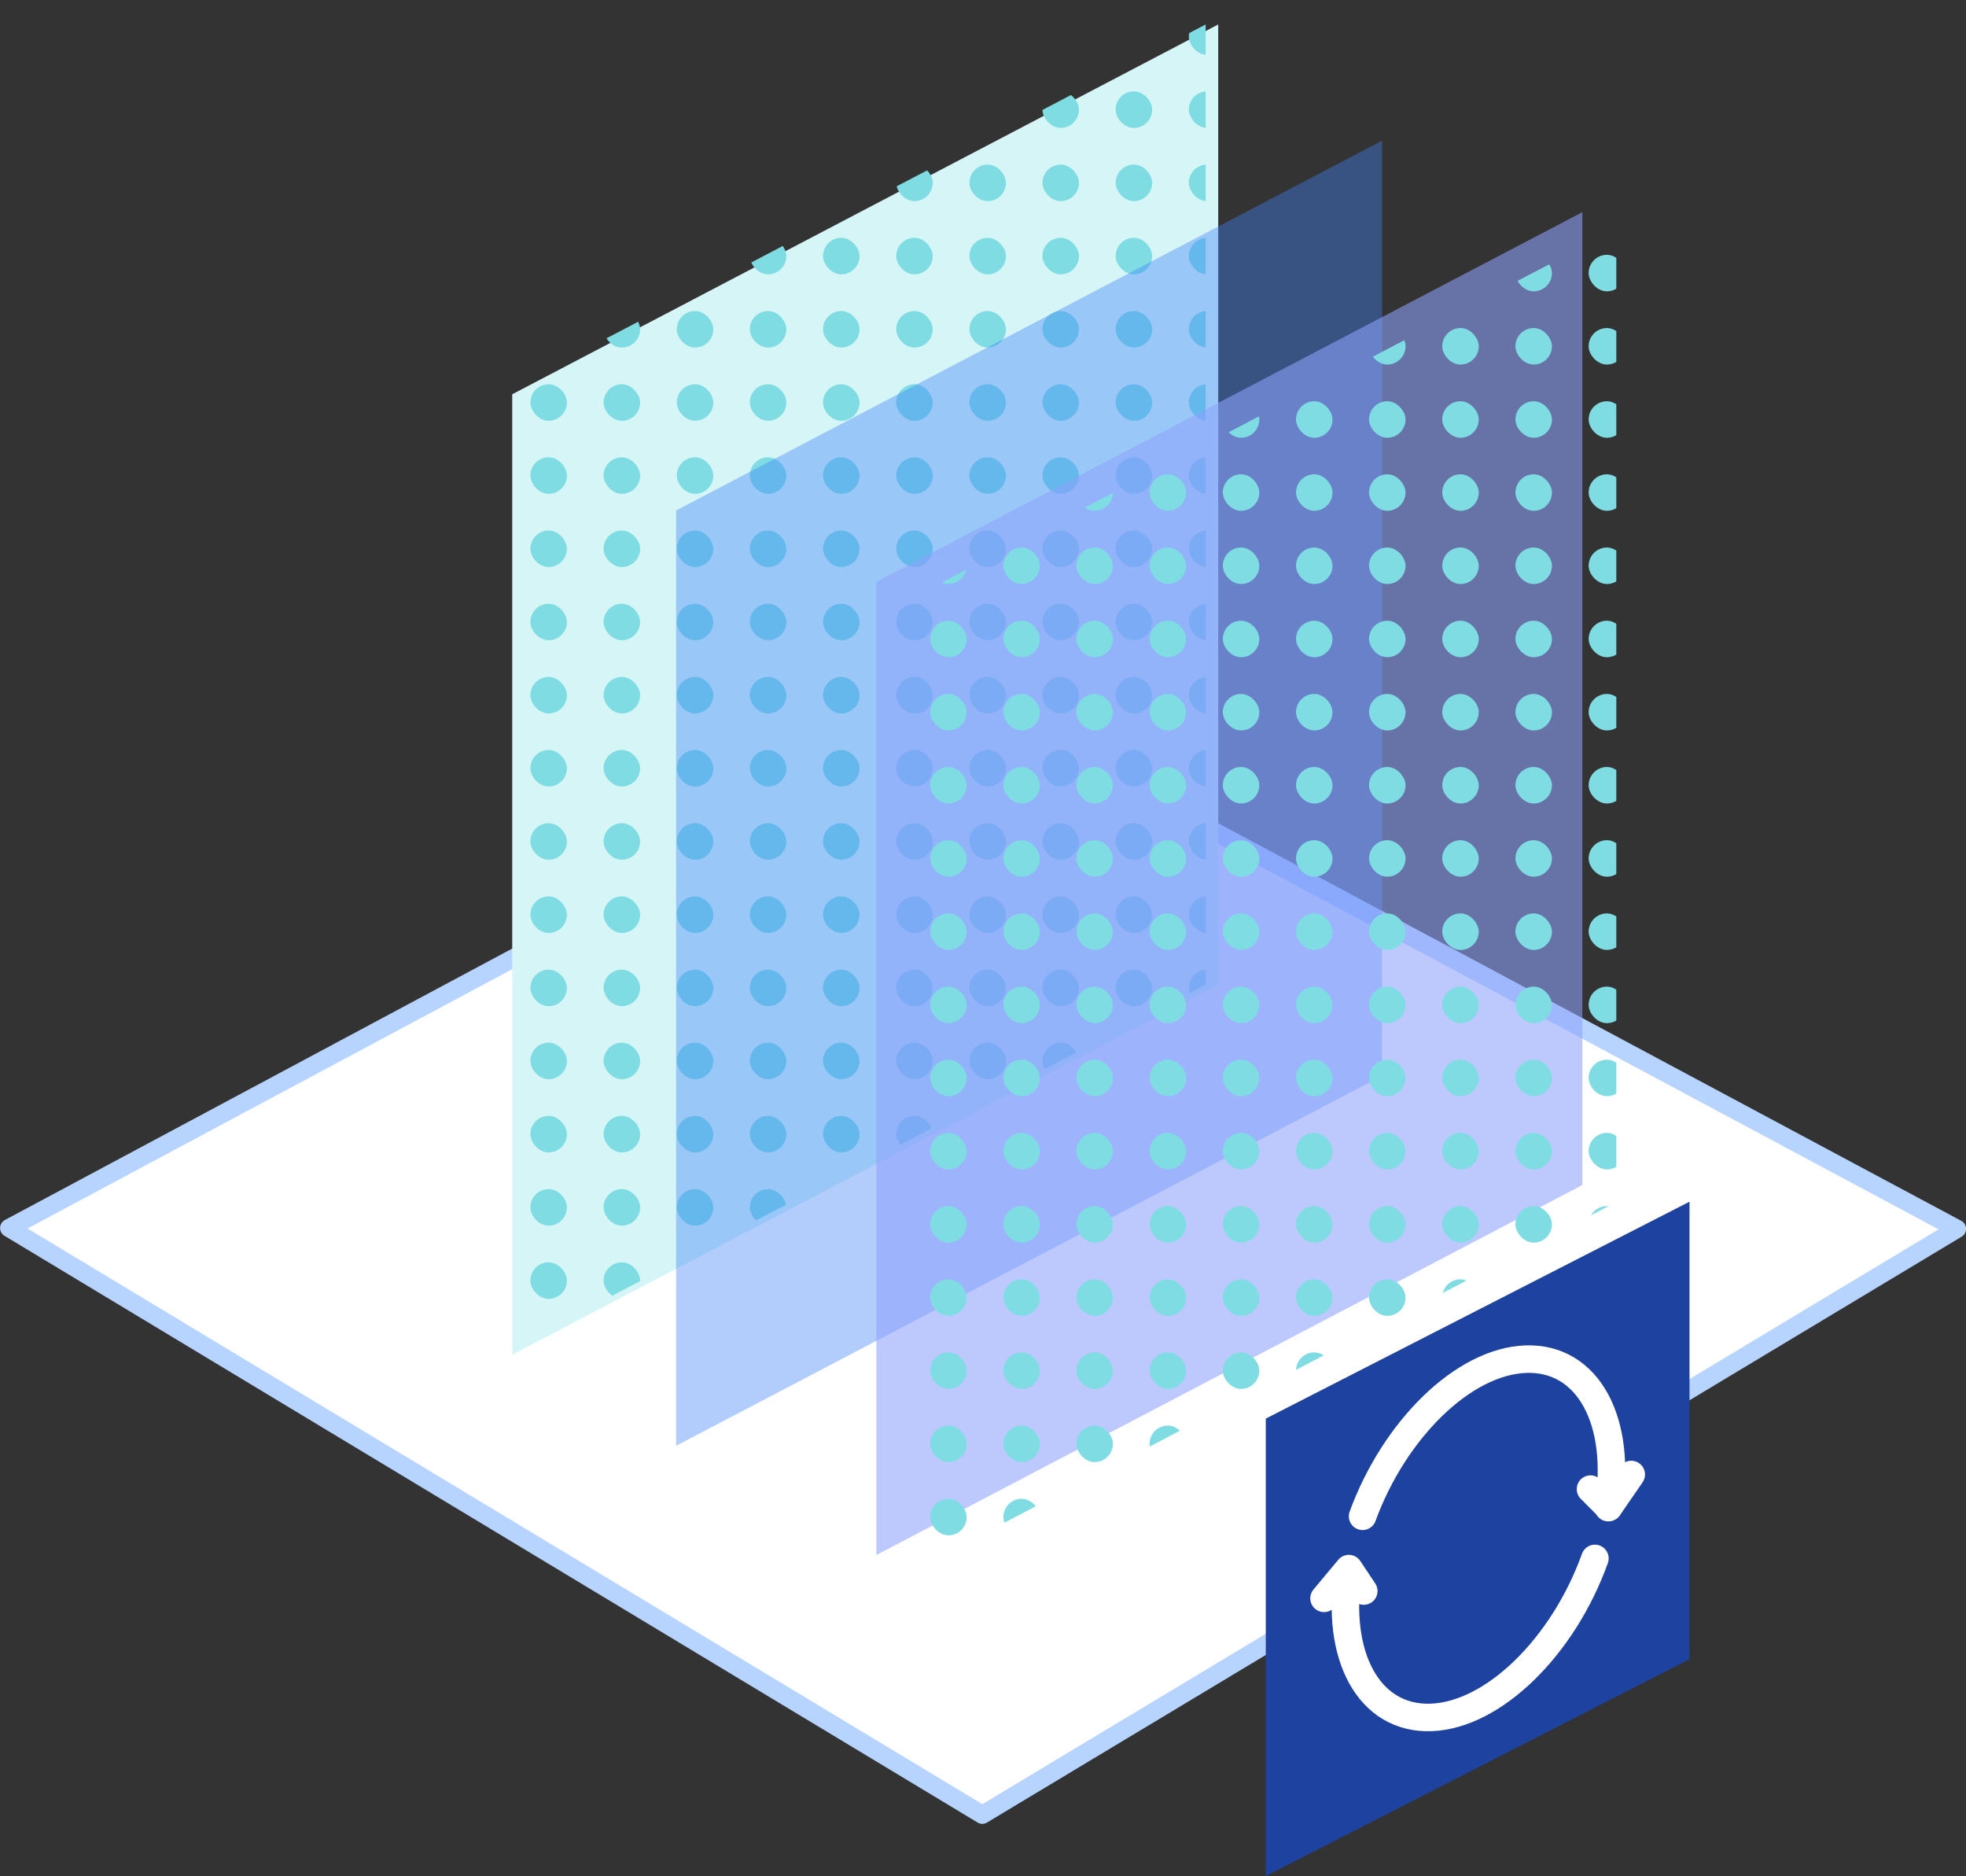 <?xml version="1.0" encoding="UTF-8"?>
<svg xmlns="http://www.w3.org/2000/svg" xmlns:xlink="http://www.w3.org/1999/xlink" viewBox="0 0 115.76 110.44">
  <rect x="0" y="0" width="115.76" height="110.44" fill="#333333" stroke="none"/>
  <defs>
    <style>
      .cls-1, .cls-2 {
        fill: none;
      }

      .cls-3 {
        fill: #d5f5f6;
      }

      .cls-4 {
        clip-path: url(#clippath-1);
      }

      .cls-5 {
        isolation: isolate;
      }

      .cls-6 {
        mix-blend-mode: multiply;
      }

      .cls-7 {
        fill: #3f83f8;
        opacity: .4;
      }

      .cls-2 {
        stroke: #fff;
        stroke-width: 1.62px;
      }

      .cls-2, .cls-8 {
        stroke-linecap: round;
        stroke-linejoin: round;
      }

      .cls-8 {
        fill: #fff;
        stroke: #b6d4ff;
        stroke-width: 1.07px;
      }

      .cls-9 {
        fill: #1e429f;
      }

      .cls-10 {
        fill: #8da2fb;
        opacity: .58;
      }

      .cls-11 {
        fill: #7edce2;
      }

      .cls-12 {
        clip-path: url(#clippath);
      }
    </style>
    <clipPath id="clippath">
      <polygon class="cls-1" points="29.42 23.21 29.42 79.75 70.99 57.97 70.99 1.44 29.42 23.21"/>
    </clipPath>
    <clipPath id="clippath-1">
      <polygon class="cls-1" points="53.6 35.26 53.6 92.54 95.17 70.76 95.17 13.49 53.6 35.26"/>
    </clipPath>
  </defs>
  <g class="cls-5">
    <g id="Layer_2" data-name="Layer 2">
      <g id="Layer_1-2" data-name="Layer 1">
        <g>
          <polygon class="cls-8" points=".54 72.29 57.84 41.64 115.23 72.34 57.84 106.83 .54 72.29"/>
          <polygon class="cls-3" points="30.16 23.21 30.16 79.75 71.73 57.97 71.73 1.44 30.16 23.21"/>
          <g class="cls-12">
            <g>
              <rect class="cls-1" x="68.92" y="0" width="4.31" height="4.31"/>
              <rect class="cls-11" x="70" y="1.08" width="2.15" height="2.15" rx="1.08" ry="1.08"/>
            </g>
            <g>
              <rect class="cls-1" x="68.92" y="4.31" width="4.31" height="4.31"/>
              <rect class="cls-11" x="70" y="5.38" width="2.15" height="2.15" rx="1.08" ry="1.08"/>
            </g>
            <g>
              <rect class="cls-1" x="68.92" y="8.62" width="4.31" height="4.31"/>
              <rect class="cls-11" x="70" y="9.69" width="2.15" height="2.15" rx="1.08" ry="1.08"/>
            </g>
            <g>
              <rect class="cls-1" x="68.92" y="12.92" width="4.31" height="4.31"/>
              <rect class="cls-11" x="70" y="14" width="2.15" height="2.15" rx="1.08" ry="1.08"/>
            </g>
            <g>
              <rect class="cls-1" x="68.92" y="17.23" width="4.31" height="4.31"/>
              <rect class="cls-11" x="70" y="18.31" width="2.15" height="2.15" rx="1.08" ry="1.08"/>
            </g>
            <g>
              <rect class="cls-1" x="68.92" y="21.54" width="4.31" height="4.31"/>
              <rect class="cls-11" x="70" y="22.62" width="2.15" height="2.15" rx="1.08" ry="1.08"/>
            </g>
            <g>
              <rect class="cls-1" x="68.92" y="25.85" width="4.31" height="4.31"/>
              <rect class="cls-11" x="70" y="26.92" width="2.15" height="2.15" rx="1.08" ry="1.08"/>
            </g>
            <g>
              <rect class="cls-1" x="68.92" y="30.15" width="4.31" height="4.31"/>
              <rect class="cls-11" x="70" y="31.23" width="2.15" height="2.15" rx="1.08" ry="1.08"/>
            </g>
            <g>
              <rect class="cls-1" x="68.92" y="34.46" width="4.31" height="4.31"/>
              <rect class="cls-11" x="70" y="35.54" width="2.15" height="2.15" rx="1.08" ry="1.08"/>
            </g>
            <g>
              <rect class="cls-1" x="68.92" y="38.77" width="4.31" height="4.31"/>
              <rect class="cls-11" x="70" y="39.85" width="2.15" height="2.15" rx="1.08" ry="1.08"/>
            </g>
            <g>
              <rect class="cls-1" x="68.92" y="43.08" width="4.31" height="4.31"/>
              <rect class="cls-11" x="70" y="44.15" width="2.15" height="2.15" rx="1.08" ry="1.08"/>
            </g>
            <g>
              <rect class="cls-1" x="68.92" y="47.38" width="4.31" height="4.31"/>
              <rect class="cls-11" x="70" y="48.46" width="2.15" height="2.15" rx="1.08" ry="1.08"/>
            </g>
            <g>
              <rect class="cls-1" x="68.92" y="51.69" width="4.31" height="4.31"/>
              <rect class="cls-11" x="70" y="52.77" width="2.15" height="2.15" rx="1.08" ry="1.08"/>
            </g>
            <g>
              <rect class="cls-1" x="68.92" y="56" width="4.31" height="4.31"/>
              <rect class="cls-11" x="70" y="57.08" width="2.15" height="2.15" rx="1.08" ry="1.08"/>
            </g>
            <g>
              <rect class="cls-1" x="68.92" y="60.31" width="4.31" height="4.31"/>
              <rect class="cls-11" x="70" y="61.38" width="2.15" height="2.15" rx="1.08" ry="1.08"/>
            </g>
            <g>
              <rect class="cls-1" x="68.92" y="64.61" width="4.31" height="4.31"/>
              <rect class="cls-11" x="70" y="65.69" width="2.15" height="2.15" rx="1.08" ry="1.08"/>
            </g>
            <g>
              <rect class="cls-1" x="68.92" y="68.92" width="4.31" height="4.31"/>
              <rect class="cls-11" x="70" y="70" width="2.15" height="2.15" rx="1.08" ry="1.08"/>
            </g>
            <g>
              <rect class="cls-1" x="68.92" y="73.23" width="4.31" height="4.31"/>
              <rect class="cls-11" x="70" y="74.31" width="2.15" height="2.15" rx="1.08" ry="1.08"/>
            </g>
            <g>
              <rect class="cls-1" x="68.92" y="77.54" width="4.31" height="4.31"/>
              <rect class="cls-11" x="70" y="78.61" width="2.15" height="2.15" rx="1.08" ry="1.08"/>
            </g>
            <g>
              <rect class="cls-1" x="64.61" y="0" width="4.31" height="4.31"/>
              <rect class="cls-11" x="65.69" y="1.08" width="2.15" height="2.15" rx="1.08" ry="1.08"/>
            </g>
            <g>
              <rect class="cls-1" x="64.61" y="4.31" width="4.31" height="4.31"/>
              <rect class="cls-11" x="65.69" y="5.38" width="2.15" height="2.15" rx="1.08" ry="1.08"/>
            </g>
            <g>
              <rect class="cls-1" x="64.61" y="8.62" width="4.31" height="4.31"/>
              <rect class="cls-11" x="65.69" y="9.69" width="2.15" height="2.15" rx="1.08" ry="1.08"/>
            </g>
            <g>
              <rect class="cls-1" x="64.61" y="12.92" width="4.31" height="4.31"/>
              <rect class="cls-11" x="65.69" y="14" width="2.15" height="2.15" rx="1.08" ry="1.08"/>
            </g>
            <g>
              <rect class="cls-1" x="64.61" y="17.23" width="4.31" height="4.31"/>
              <rect class="cls-11" x="65.69" y="18.31" width="2.15" height="2.15" rx="1.08" ry="1.08"/>
            </g>
            <g>
              <rect class="cls-1" x="64.61" y="21.54" width="4.31" height="4.31"/>
              <rect class="cls-11" x="65.69" y="22.62" width="2.15" height="2.15" rx="1.08" ry="1.08"/>
            </g>
            <g>
              <rect class="cls-1" x="64.61" y="25.85" width="4.31" height="4.31"/>
              <rect class="cls-11" x="65.69" y="26.92" width="2.15" height="2.15" rx="1.08" ry="1.08"/>
            </g>
            <g>
              <rect class="cls-1" x="64.61" y="30.15" width="4.31" height="4.31"/>
              <rect class="cls-11" x="65.69" y="31.23" width="2.15" height="2.15" rx="1.08" ry="1.08"/>
            </g>
            <g>
              <rect class="cls-1" x="64.61" y="34.46" width="4.31" height="4.31"/>
              <rect class="cls-11" x="65.69" y="35.54" width="2.15" height="2.15" rx="1.08" ry="1.08"/>
            </g>
            <g>
              <rect class="cls-1" x="64.61" y="38.77" width="4.31" height="4.31"/>
              <rect class="cls-11" x="65.69" y="39.85" width="2.15" height="2.15" rx="1.08" ry="1.08"/>
            </g>
            <g>
              <rect class="cls-1" x="64.61" y="43.08" width="4.31" height="4.31"/>
              <rect class="cls-11" x="65.69" y="44.15" width="2.15" height="2.15" rx="1.08" ry="1.08"/>
            </g>
            <g>
              <rect class="cls-1" x="64.61" y="47.38" width="4.31" height="4.31"/>
              <rect class="cls-11" x="65.69" y="48.46" width="2.15" height="2.15" rx="1.08" ry="1.08"/>
            </g>
            <g>
              <rect class="cls-1" x="64.61" y="51.69" width="4.31" height="4.31"/>
              <rect class="cls-11" x="65.69" y="52.77" width="2.15" height="2.15" rx="1.08" ry="1.08"/>
            </g>
            <g>
              <rect class="cls-1" x="64.61" y="56" width="4.31" height="4.31"/>
              <rect class="cls-11" x="65.69" y="57.08" width="2.15" height="2.15" rx="1.08" ry="1.08"/>
            </g>
            <g>
              <rect class="cls-1" x="64.61" y="60.31" width="4.31" height="4.31"/>
              <rect class="cls-11" x="65.69" y="61.38" width="2.15" height="2.15" rx="1.08" ry="1.08"/>
            </g>
            <g>
              <rect class="cls-1" x="64.61" y="64.61" width="4.31" height="4.31"/>
              <rect class="cls-11" x="65.69" y="65.69" width="2.15" height="2.15" rx="1.08" ry="1.08"/>
            </g>
            <g>
              <rect class="cls-1" x="64.61" y="68.92" width="4.31" height="4.31"/>
              <rect class="cls-11" x="65.69" y="70" width="2.15" height="2.15" rx="1.08" ry="1.08"/>
            </g>
            <g>
              <rect class="cls-1" x="64.61" y="73.23" width="4.31" height="4.31"/>
              <rect class="cls-11" x="65.69" y="74.31" width="2.15" height="2.15" rx="1.08" ry="1.08"/>
            </g>
            <g>
              <rect class="cls-1" x="64.61" y="77.54" width="4.31" height="4.31"/>
              <rect class="cls-11" x="65.69" y="78.61" width="2.15" height="2.15" rx="1.08" ry="1.08"/>
            </g>
            <g>
              <rect class="cls-1" x="60.31" y="0" width="4.31" height="4.31"/>
              <rect class="cls-11" x="61.38" y="1.08" width="2.15" height="2.15" rx="1.08" ry="1.08"/>
            </g>
            <g>
              <rect class="cls-1" x="60.31" y="4.31" width="4.31" height="4.31"/>
              <rect class="cls-11" x="61.38" y="5.38" width="2.15" height="2.15" rx="1.08" ry="1.08"/>
            </g>
            <g>
              <rect class="cls-1" x="60.31" y="8.62" width="4.31" height="4.31"/>
              <rect class="cls-11" x="61.38" y="9.69" width="2.15" height="2.15" rx="1.08" ry="1.08"/>
            </g>
            <g>
              <rect class="cls-1" x="60.31" y="12.92" width="4.31" height="4.31"/>
              <rect class="cls-11" x="61.38" y="14" width="2.15" height="2.15" rx="1.08" ry="1.08"/>
            </g>
            <g>
              <rect class="cls-1" x="60.31" y="17.23" width="4.31" height="4.31"/>
              <rect class="cls-11" x="61.38" y="18.31" width="2.15" height="2.15" rx="1.08" ry="1.08"/>
            </g>
            <g>
              <rect class="cls-1" x="60.31" y="21.54" width="4.31" height="4.31"/>
              <rect class="cls-11" x="61.38" y="22.62" width="2.15" height="2.15" rx="1.08" ry="1.08"/>
            </g>
            <g>
              <rect class="cls-1" x="60.31" y="25.85" width="4.31" height="4.31"/>
              <rect class="cls-11" x="61.38" y="26.92" width="2.15" height="2.15" rx="1.08" ry="1.08"/>
            </g>
            <g>
              <rect class="cls-1" x="60.31" y="30.15" width="4.31" height="4.31"/>
              <rect class="cls-11" x="61.38" y="31.23" width="2.15" height="2.15" rx="1.08" ry="1.08"/>
            </g>
            <g>
              <rect class="cls-1" x="60.31" y="34.46" width="4.31" height="4.31"/>
              <rect class="cls-11" x="61.38" y="35.54" width="2.15" height="2.15" rx="1.08" ry="1.08"/>
            </g>
            <g>
              <rect class="cls-1" x="60.31" y="38.77" width="4.31" height="4.31"/>
              <rect class="cls-11" x="61.38" y="39.85" width="2.15" height="2.15" rx="1.08" ry="1.08"/>
            </g>
            <g>
              <rect class="cls-1" x="60.31" y="43.08" width="4.31" height="4.31"/>
              <rect class="cls-11" x="61.38" y="44.15" width="2.15" height="2.15" rx="1.08" ry="1.08"/>
            </g>
            <g>
              <rect class="cls-1" x="60.31" y="47.38" width="4.31" height="4.31"/>
              <rect class="cls-11" x="61.38" y="48.46" width="2.15" height="2.15" rx="1.08" ry="1.08"/>
            </g>
            <g>
              <rect class="cls-1" x="60.31" y="51.69" width="4.31" height="4.31"/>
              <rect class="cls-11" x="61.38" y="52.77" width="2.15" height="2.15" rx="1.08" ry="1.08"/>
            </g>
            <g>
              <rect class="cls-1" x="60.31" y="56" width="4.31" height="4.31"/>
              <rect class="cls-11" x="61.38" y="57.08" width="2.15" height="2.15" rx="1.08" ry="1.08"/>
            </g>
            <g>
              <rect class="cls-1" x="60.31" y="60.31" width="4.31" height="4.31"/>
              <rect class="cls-11" x="61.38" y="61.38" width="2.15" height="2.15" rx="1.08" ry="1.08"/>
            </g>
            <g>
              <rect class="cls-1" x="60.31" y="64.61" width="4.31" height="4.31"/>
              <rect class="cls-11" x="61.38" y="65.69" width="2.15" height="2.15" rx="1.08" ry="1.08"/>
            </g>
            <g>
              <rect class="cls-1" x="60.31" y="68.92" width="4.31" height="4.31"/>
              <rect class="cls-11" x="61.38" y="70" width="2.15" height="2.15" rx="1.08" ry="1.08"/>
            </g>
            <g>
              <rect class="cls-1" x="60.31" y="73.23" width="4.31" height="4.31"/>
              <rect class="cls-11" x="61.38" y="74.31" width="2.15" height="2.15" rx="1.08" ry="1.08"/>
            </g>
            <g>
              <rect class="cls-1" x="60.31" y="77.54" width="4.31" height="4.31"/>
              <rect class="cls-11" x="61.38" y="78.61" width="2.15" height="2.15" rx="1.08" ry="1.08"/>
            </g>
            <g>
              <rect class="cls-1" x="56" y="0" width="4.31" height="4.31"/>
              <rect class="cls-11" x="57.08" y="1.08" width="2.15" height="2.15" rx="1.08" ry="1.08"/>
            </g>
            <g>
              <rect class="cls-1" x="56" y="4.31" width="4.31" height="4.31"/>
              <rect class="cls-11" x="57.08" y="5.38" width="2.15" height="2.15" rx="1.08" ry="1.08"/>
            </g>
            <g>
              <rect class="cls-1" x="56" y="8.62" width="4.31" height="4.31"/>
              <rect class="cls-11" x="57.08" y="9.69" width="2.15" height="2.15" rx="1.08" ry="1.08"/>
            </g>
            <g>
              <rect class="cls-1" x="56" y="12.92" width="4.31" height="4.31"/>
              <rect class="cls-11" x="57.08" y="14" width="2.15" height="2.15" rx="1.08" ry="1.08"/>
            </g>
            <g>
              <rect class="cls-1" x="56" y="17.23" width="4.31" height="4.31"/>
              <rect class="cls-11" x="57.08" y="18.31" width="2.15" height="2.15" rx="1.08" ry="1.08"/>
            </g>
            <g>
              <rect class="cls-1" x="56" y="21.54" width="4.31" height="4.31"/>
              <rect class="cls-11" x="57.08" y="22.62" width="2.15" height="2.15" rx="1.08" ry="1.08"/>
            </g>
            <g>
              <rect class="cls-1" x="56" y="25.85" width="4.31" height="4.31"/>
              <rect class="cls-11" x="57.08" y="26.92" width="2.15" height="2.15" rx="1.08" ry="1.08"/>
            </g>
            <g>
              <rect class="cls-1" x="56" y="30.15" width="4.31" height="4.31"/>
              <rect class="cls-11" x="57.08" y="31.23" width="2.15" height="2.15" rx="1.08" ry="1.08"/>
            </g>
            <g>
              <rect class="cls-1" x="56" y="34.46" width="4.31" height="4.31"/>
              <rect class="cls-11" x="57.08" y="35.54" width="2.15" height="2.15" rx="1.08" ry="1.08"/>
            </g>
            <g>
              <rect class="cls-1" x="56" y="38.77" width="4.31" height="4.31"/>
              <rect class="cls-11" x="57.08" y="39.85" width="2.15" height="2.15" rx="1.08" ry="1.08"/>
            </g>
            <g>
              <rect class="cls-1" x="56" y="43.08" width="4.31" height="4.31"/>
              <rect class="cls-11" x="57.08" y="44.15" width="2.15" height="2.15" rx="1.08" ry="1.08"/>
            </g>
            <g>
              <rect class="cls-1" x="56" y="47.38" width="4.31" height="4.31"/>
              <rect class="cls-11" x="57.08" y="48.46" width="2.15" height="2.15" rx="1.08" ry="1.08"/>
            </g>
            <g>
              <rect class="cls-1" x="56" y="51.69" width="4.31" height="4.31"/>
              <rect class="cls-11" x="57.08" y="52.77" width="2.15" height="2.15" rx="1.08" ry="1.08"/>
            </g>
            <g>
              <rect class="cls-1" x="56" y="56" width="4.31" height="4.31"/>
              <rect class="cls-11" x="57.08" y="57.08" width="2.15" height="2.15" rx="1.08" ry="1.08"/>
            </g>
            <g>
              <rect class="cls-1" x="56" y="60.31" width="4.31" height="4.31"/>
              <rect class="cls-11" x="57.08" y="61.38" width="2.15" height="2.15" rx="1.08" ry="1.08"/>
            </g>
            <g>
              <rect class="cls-1" x="56" y="64.61" width="4.31" height="4.31"/>
              <rect class="cls-11" x="57.08" y="65.69" width="2.15" height="2.15" rx="1.08" ry="1.08"/>
            </g>
            <g>
              <rect class="cls-1" x="56" y="68.92" width="4.31" height="4.31"/>
              <rect class="cls-11" x="57.08" y="70" width="2.15" height="2.15" rx="1.08" ry="1.08"/>
            </g>
            <g>
              <rect class="cls-1" x="56" y="73.23" width="4.31" height="4.31"/>
              <rect class="cls-11" x="57.08" y="74.31" width="2.15" height="2.15" rx="1.08" ry="1.08"/>
            </g>
            <g>
              <rect class="cls-1" x="56" y="77.54" width="4.31" height="4.31"/>
              <rect class="cls-11" x="57.08" y="78.61" width="2.15" height="2.15" rx="1.08" ry="1.08"/>
            </g>
            <g>
              <rect class="cls-1" x="51.69" y="0" width="4.31" height="4.31"/>
              <rect class="cls-11" x="52.77" y="1.08" width="2.15" height="2.15" rx="1.08" ry="1.08"/>
            </g>
            <g>
              <rect class="cls-1" x="51.69" y="4.31" width="4.31" height="4.31"/>
              <rect class="cls-11" x="52.77" y="5.38" width="2.15" height="2.15" rx="1.08" ry="1.08"/>
            </g>
            <g>
              <rect class="cls-1" x="51.69" y="8.62" width="4.31" height="4.31"/>
              <rect class="cls-11" x="52.77" y="9.69" width="2.15" height="2.15" rx="1.08" ry="1.08"/>
            </g>
            <g>
              <rect class="cls-1" x="51.69" y="12.92" width="4.31" height="4.31"/>
              <rect class="cls-11" x="52.77" y="14" width="2.15" height="2.15" rx="1.08" ry="1.08"/>
            </g>
            <g>
              <rect class="cls-1" x="51.69" y="17.23" width="4.31" height="4.31"/>
              <rect class="cls-11" x="52.77" y="18.31" width="2.15" height="2.15" rx="1.08" ry="1.08"/>
            </g>
            <g>
              <rect class="cls-1" x="51.69" y="21.54" width="4.31" height="4.31"/>
              <rect class="cls-11" x="52.77" y="22.62" width="2.15" height="2.15" rx="1.08" ry="1.08"/>
            </g>
            <g>
              <rect class="cls-1" x="51.69" y="25.85" width="4.31" height="4.31"/>
              <rect class="cls-11" x="52.77" y="26.92" width="2.15" height="2.15" rx="1.08" ry="1.08"/>
            </g>
            <g>
              <rect class="cls-1" x="51.69" y="30.15" width="4.31" height="4.31"/>
              <rect class="cls-11" x="52.77" y="31.23" width="2.15" height="2.15" rx="1.08" ry="1.08"/>
            </g>
            <g>
              <rect class="cls-1" x="51.69" y="34.46" width="4.31" height="4.31"/>
              <rect class="cls-11" x="52.77" y="35.54" width="2.15" height="2.15" rx="1.08" ry="1.08"/>
            </g>
            <g>
              <rect class="cls-1" x="51.69" y="38.77" width="4.31" height="4.31"/>
              <rect class="cls-11" x="52.77" y="39.85" width="2.15" height="2.15" rx="1.08" ry="1.08"/>
            </g>
            <g>
              <rect class="cls-1" x="51.69" y="43.08" width="4.31" height="4.31"/>
              <rect class="cls-11" x="52.77" y="44.15" width="2.15" height="2.15" rx="1.08" ry="1.08"/>
            </g>
            <g>
              <rect class="cls-1" x="51.69" y="47.38" width="4.31" height="4.31"/>
              <rect class="cls-11" x="52.77" y="48.46" width="2.15" height="2.15" rx="1.08" ry="1.08"/>
            </g>
            <g>
              <rect class="cls-1" x="51.69" y="51.69" width="4.31" height="4.31"/>
              <rect class="cls-11" x="52.77" y="52.77" width="2.15" height="2.15" rx="1.08" ry="1.08"/>
            </g>
            <g>
              <rect class="cls-1" x="51.69" y="56" width="4.31" height="4.31"/>
              <rect class="cls-11" x="52.77" y="57.08" width="2.15" height="2.15" rx="1.08" ry="1.08"/>
            </g>
            <g>
              <rect class="cls-1" x="51.69" y="60.31" width="4.31" height="4.31"/>
              <rect class="cls-11" x="52.77" y="61.38" width="2.15" height="2.15" rx="1.08" ry="1.08"/>
            </g>
            <g>
              <rect class="cls-1" x="51.69" y="64.61" width="4.31" height="4.31"/>
              <rect class="cls-11" x="52.77" y="65.69" width="2.15" height="2.15" rx="1.08" ry="1.08"/>
            </g>
            <g>
              <rect class="cls-1" x="51.69" y="68.92" width="4.31" height="4.31"/>
              <rect class="cls-11" x="52.77" y="70" width="2.15" height="2.15" rx="1.08" ry="1.08"/>
            </g>
            <g>
              <rect class="cls-1" x="51.69" y="73.23" width="4.31" height="4.31"/>
              <rect class="cls-11" x="52.77" y="74.31" width="2.15" height="2.15" rx="1.08" ry="1.08"/>
            </g>
            <g>
              <rect class="cls-1" x="51.69" y="77.54" width="4.31" height="4.31"/>
              <rect class="cls-11" x="52.77" y="78.61" width="2.15" height="2.15" rx="1.08" ry="1.08"/>
            </g>
            <g>
              <rect class="cls-1" x="47.38" y="0" width="4.31" height="4.31"/>
              <rect class="cls-11" x="48.46" y="1.08" width="2.15" height="2.15" rx="1.08" ry="1.08"/>
            </g>
            <g>
              <rect class="cls-1" x="47.38" y="4.31" width="4.31" height="4.31"/>
              <rect class="cls-11" x="48.46" y="5.38" width="2.15" height="2.15" rx="1.08" ry="1.08"/>
            </g>
            <g>
              <rect class="cls-1" x="47.38" y="8.62" width="4.31" height="4.31"/>
              <rect class="cls-11" x="48.46" y="9.69" width="2.15" height="2.15" rx="1.08" ry="1.08"/>
            </g>
            <g>
              <rect class="cls-1" x="47.38" y="12.92" width="4.31" height="4.31"/>
              <rect class="cls-11" x="48.46" y="14" width="2.15" height="2.15" rx="1.08" ry="1.08"/>
            </g>
            <g>
              <rect class="cls-1" x="47.38" y="17.23" width="4.31" height="4.31"/>
              <rect class="cls-11" x="48.46" y="18.31" width="2.15" height="2.15" rx="1.08" ry="1.08"/>
            </g>
            <g>
              <rect class="cls-1" x="47.38" y="21.54" width="4.31" height="4.31"/>
              <rect class="cls-11" x="48.46" y="22.62" width="2.15" height="2.15" rx="1.08" ry="1.08"/>
            </g>
            <g>
              <rect class="cls-1" x="47.38" y="25.85" width="4.31" height="4.31"/>
              <rect class="cls-11" x="48.46" y="26.92" width="2.15" height="2.15" rx="1.08" ry="1.08"/>
            </g>
            <g>
              <rect class="cls-1" x="47.38" y="30.15" width="4.31" height="4.31"/>
              <rect class="cls-11" x="48.46" y="31.23" width="2.15" height="2.15" rx="1.08" ry="1.08"/>
            </g>
            <g>
              <rect class="cls-1" x="47.38" y="34.46" width="4.31" height="4.31"/>
              <rect class="cls-11" x="48.46" y="35.54" width="2.15" height="2.15" rx="1.08" ry="1.08"/>
            </g>
            <g>
              <rect class="cls-1" x="47.38" y="38.77" width="4.31" height="4.31"/>
              <rect class="cls-11" x="48.46" y="39.85" width="2.15" height="2.15" rx="1.08" ry="1.08"/>
            </g>
            <g>
              <rect class="cls-1" x="47.38" y="43.08" width="4.31" height="4.31"/>
              <rect class="cls-11" x="48.46" y="44.15" width="2.15" height="2.15" rx="1.08" ry="1.08"/>
            </g>
            <g>
              <rect class="cls-1" x="47.38" y="47.38" width="4.31" height="4.31"/>
              <rect class="cls-11" x="48.46" y="48.46" width="2.15" height="2.15" rx="1.08" ry="1.08"/>
            </g>
            <g>
              <rect class="cls-1" x="47.38" y="51.69" width="4.31" height="4.31"/>
              <rect class="cls-11" x="48.46" y="52.77" width="2.15" height="2.15" rx="1.08" ry="1.08"/>
            </g>
            <g>
              <rect class="cls-1" x="47.38" y="56" width="4.31" height="4.31"/>
              <rect class="cls-11" x="48.46" y="57.08" width="2.15" height="2.15" rx="1.08" ry="1.08"/>
            </g>
            <g>
              <rect class="cls-1" x="47.38" y="60.31" width="4.31" height="4.31"/>
              <rect class="cls-11" x="48.46" y="61.38" width="2.15" height="2.15" rx="1.08" ry="1.08"/>
            </g>
            <g>
              <rect class="cls-1" x="47.38" y="64.61" width="4.31" height="4.31"/>
              <rect class="cls-11" x="48.46" y="65.69" width="2.15" height="2.15" rx="1.08" ry="1.08"/>
            </g>
            <g>
              <rect class="cls-1" x="47.38" y="68.92" width="4.31" height="4.31"/>
              <rect class="cls-11" x="48.46" y="70" width="2.15" height="2.15" rx="1.08" ry="1.08"/>
            </g>
            <g>
              <rect class="cls-1" x="47.38" y="73.23" width="4.31" height="4.31"/>
              <rect class="cls-11" x="48.46" y="74.31" width="2.15" height="2.15" rx="1.08" ry="1.08"/>
            </g>
            <g>
              <rect class="cls-1" x="47.38" y="77.54" width="4.31" height="4.31"/>
              <rect class="cls-11" x="48.46" y="78.61" width="2.15" height="2.15" rx="1.08" ry="1.08"/>
            </g>
            <g>
              <rect class="cls-1" x="43.08" y="0" width="4.31" height="4.31"/>
              <rect class="cls-11" x="44.15" y="1.08" width="2.15" height="2.15" rx="1.08" ry="1.08"/>
            </g>
            <g>
              <rect class="cls-1" x="43.08" y="4.31" width="4.31" height="4.31"/>
              <rect class="cls-11" x="44.15" y="5.38" width="2.15" height="2.15" rx="1.08" ry="1.08"/>
            </g>
            <g>
              <rect class="cls-1" x="43.08" y="8.62" width="4.31" height="4.31"/>
              <rect class="cls-11" x="44.15" y="9.69" width="2.15" height="2.15" rx="1.08" ry="1.08"/>
            </g>
            <g>
              <rect class="cls-1" x="43.08" y="12.92" width="4.31" height="4.31"/>
              <rect class="cls-11" x="44.15" y="14" width="2.15" height="2.15" rx="1.08" ry="1.08"/>
            </g>
            <g>
              <rect class="cls-1" x="43.08" y="17.23" width="4.31" height="4.31"/>
              <rect class="cls-11" x="44.15" y="18.31" width="2.15" height="2.15" rx="1.08" ry="1.08"/>
            </g>
            <g>
              <rect class="cls-1" x="43.08" y="21.54" width="4.31" height="4.31"/>
              <rect class="cls-11" x="44.15" y="22.62" width="2.15" height="2.15" rx="1.08" ry="1.08"/>
            </g>
            <g>
              <rect class="cls-1" x="43.08" y="25.85" width="4.31" height="4.31"/>
              <rect class="cls-11" x="44.15" y="26.92" width="2.15" height="2.15" rx="1.08" ry="1.08"/>
            </g>
            <g>
              <rect class="cls-1" x="43.08" y="30.15" width="4.31" height="4.31"/>
              <rect class="cls-11" x="44.15" y="31.23" width="2.15" height="2.15" rx="1.08" ry="1.08"/>
            </g>
            <g>
              <rect class="cls-1" x="43.08" y="34.46" width="4.31" height="4.31"/>
              <rect class="cls-11" x="44.15" y="35.54" width="2.15" height="2.15" rx="1.08" ry="1.08"/>
            </g>
            <g>
              <rect class="cls-1" x="43.08" y="38.77" width="4.31" height="4.31"/>
              <rect class="cls-11" x="44.15" y="39.85" width="2.15" height="2.15" rx="1.08" ry="1.08"/>
            </g>
            <g>
              <rect class="cls-1" x="43.08" y="43.08" width="4.31" height="4.31"/>
              <rect class="cls-11" x="44.15" y="44.15" width="2.15" height="2.15" rx="1.08" ry="1.08"/>
            </g>
            <g>
              <rect class="cls-1" x="43.08" y="47.38" width="4.31" height="4.31"/>
              <rect class="cls-11" x="44.15" y="48.46" width="2.15" height="2.15" rx="1.08" ry="1.08"/>
            </g>
            <g>
              <rect class="cls-1" x="43.08" y="51.69" width="4.31" height="4.31"/>
              <rect class="cls-11" x="44.15" y="52.77" width="2.15" height="2.15" rx="1.08" ry="1.08"/>
            </g>
            <g>
              <rect class="cls-1" x="43.08" y="56" width="4.31" height="4.31"/>
              <rect class="cls-11" x="44.15" y="57.08" width="2.15" height="2.15" rx="1.08" ry="1.08"/>
            </g>
            <g>
              <rect class="cls-1" x="43.08" y="60.31" width="4.31" height="4.31"/>
              <rect class="cls-11" x="44.15" y="61.38" width="2.15" height="2.15" rx="1.08" ry="1.08"/>
            </g>
            <g>
              <rect class="cls-1" x="43.08" y="64.61" width="4.31" height="4.31"/>
              <rect class="cls-11" x="44.15" y="65.69" width="2.15" height="2.15" rx="1.08" ry="1.08"/>
            </g>
            <g>
              <rect class="cls-1" x="43.08" y="68.92" width="4.31" height="4.31"/>
              <rect class="cls-11" x="44.15" y="70" width="2.15" height="2.15" rx="1.08" ry="1.08"/>
            </g>
            <g>
              <rect class="cls-1" x="43.08" y="73.23" width="4.31" height="4.31"/>
              <rect class="cls-11" x="44.15" y="74.31" width="2.15" height="2.15" rx="1.08" ry="1.08"/>
            </g>
            <g>
              <rect class="cls-1" x="43.08" y="77.54" width="4.31" height="4.31"/>
              <rect class="cls-11" x="44.15" y="78.61" width="2.15" height="2.15" rx="1.08" ry="1.08"/>
            </g>
            <g>
              <rect class="cls-1" x="38.77" y="0" width="4.31" height="4.31"/>
              <rect class="cls-11" x="39.85" y="1.08" width="2.15" height="2.15" rx="1.08" ry="1.08"/>
            </g>
            <g>
              <rect class="cls-1" x="38.77" y="4.31" width="4.31" height="4.31"/>
              <rect class="cls-11" x="39.85" y="5.38" width="2.15" height="2.15" rx="1.08" ry="1.08"/>
            </g>
            <g>
              <rect class="cls-1" x="38.77" y="8.62" width="4.31" height="4.31"/>
              <rect class="cls-11" x="39.85" y="9.69" width="2.15" height="2.15" rx="1.08" ry="1.08"/>
            </g>
            <g>
              <rect class="cls-1" x="38.77" y="12.92" width="4.31" height="4.31"/>
              <rect class="cls-11" x="39.85" y="14" width="2.15" height="2.15" rx="1.08" ry="1.08"/>
            </g>
            <g>
              <rect class="cls-1" x="38.77" y="17.23" width="4.31" height="4.31"/>
              <rect class="cls-11" x="39.85" y="18.31" width="2.15" height="2.15" rx="1.08" ry="1.08"/>
            </g>
            <g>
              <rect class="cls-1" x="38.77" y="21.54" width="4.31" height="4.31"/>
              <rect class="cls-11" x="39.85" y="22.62" width="2.15" height="2.15" rx="1.08" ry="1.08"/>
            </g>
            <g>
              <rect class="cls-1" x="38.77" y="25.85" width="4.31" height="4.31"/>
              <rect class="cls-11" x="39.85" y="26.92" width="2.15" height="2.15" rx="1.08" ry="1.08"/>
            </g>
            <g>
              <rect class="cls-1" x="38.77" y="30.15" width="4.31" height="4.31"/>
              <rect class="cls-11" x="39.85" y="31.23" width="2.15" height="2.15" rx="1.08" ry="1.08"/>
            </g>
            <g>
              <rect class="cls-1" x="38.77" y="34.46" width="4.31" height="4.31"/>
              <rect class="cls-11" x="39.85" y="35.54" width="2.15" height="2.15" rx="1.08" ry="1.08"/>
            </g>
            <g>
              <rect class="cls-1" x="38.77" y="38.77" width="4.31" height="4.31"/>
              <rect class="cls-11" x="39.85" y="39.85" width="2.15" height="2.15" rx="1.08" ry="1.08"/>
            </g>
            <g>
              <rect class="cls-1" x="38.77" y="43.08" width="4.31" height="4.31"/>
              <rect class="cls-11" x="39.85" y="44.15" width="2.15" height="2.15" rx="1.08" ry="1.08"/>
            </g>
            <g>
              <rect class="cls-1" x="38.77" y="47.38" width="4.31" height="4.31"/>
              <rect class="cls-11" x="39.85" y="48.46" width="2.15" height="2.15" rx="1.08" ry="1.08"/>
            </g>
            <g>
              <rect class="cls-1" x="38.77" y="51.69" width="4.31" height="4.31"/>
              <rect class="cls-11" x="39.85" y="52.77" width="2.15" height="2.15" rx="1.08" ry="1.08"/>
            </g>
            <g>
              <rect class="cls-1" x="38.77" y="56" width="4.31" height="4.31"/>
              <rect class="cls-11" x="39.85" y="57.08" width="2.15" height="2.15" rx="1.08" ry="1.08"/>
            </g>
            <g>
              <rect class="cls-1" x="38.77" y="60.31" width="4.31" height="4.31"/>
              <rect class="cls-11" x="39.85" y="61.38" width="2.15" height="2.15" rx="1.08" ry="1.08"/>
            </g>
            <g>
              <rect class="cls-1" x="38.77" y="64.61" width="4.31" height="4.31"/>
              <rect class="cls-11" x="39.85" y="65.69" width="2.15" height="2.15" rx="1.08" ry="1.08"/>
            </g>
            <g>
              <rect class="cls-1" x="38.77" y="68.92" width="4.31" height="4.31"/>
              <rect class="cls-11" x="39.85" y="70" width="2.15" height="2.15" rx="1.08" ry="1.08"/>
            </g>
            <g>
              <rect class="cls-1" x="38.77" y="73.23" width="4.31" height="4.31"/>
              <rect class="cls-11" x="39.85" y="74.31" width="2.15" height="2.15" rx="1.08" ry="1.08"/>
            </g>
            <g>
              <rect class="cls-1" x="38.77" y="77.54" width="4.31" height="4.31"/>
              <rect class="cls-11" x="39.85" y="78.61" width="2.15" height="2.15" rx="1.08" ry="1.08"/>
            </g>
            <g>
              <rect class="cls-1" x="34.46" y="0" width="4.31" height="4.31"/>
              <rect class="cls-11" x="35.54" y="1.08" width="2.15" height="2.15" rx="1.08" ry="1.08"/>
            </g>
            <g>
              <rect class="cls-1" x="34.46" y="4.31" width="4.31" height="4.31"/>
              <rect class="cls-11" x="35.54" y="5.38" width="2.15" height="2.15" rx="1.08" ry="1.08"/>
            </g>
            <g>
              <rect class="cls-1" x="34.46" y="8.62" width="4.31" height="4.31"/>
              <rect class="cls-11" x="35.54" y="9.69" width="2.15" height="2.15" rx="1.08" ry="1.08"/>
            </g>
            <g>
              <rect class="cls-1" x="34.46" y="12.92" width="4.31" height="4.31"/>
              <rect class="cls-11" x="35.54" y="14" width="2.15" height="2.15" rx="1.08" ry="1.08"/>
            </g>
            <g>
              <rect class="cls-1" x="34.46" y="17.23" width="4.31" height="4.31"/>
              <rect class="cls-11" x="35.54" y="18.31" width="2.15" height="2.15" rx="1.08" ry="1.08"/>
            </g>
            <g>
              <rect class="cls-1" x="34.46" y="21.54" width="4.31" height="4.31"/>
              <rect class="cls-11" x="35.54" y="22.62" width="2.15" height="2.15" rx="1.08" ry="1.08"/>
            </g>
            <g>
              <rect class="cls-1" x="34.46" y="25.85" width="4.31" height="4.31"/>
              <rect class="cls-11" x="35.54" y="26.92" width="2.15" height="2.15" rx="1.08" ry="1.08"/>
            </g>
            <g>
              <rect class="cls-1" x="34.46" y="30.15" width="4.31" height="4.31"/>
              <rect class="cls-11" x="35.54" y="31.23" width="2.15" height="2.15" rx="1.08" ry="1.08"/>
            </g>
            <g>
              <rect class="cls-1" x="34.46" y="34.46" width="4.31" height="4.31"/>
              <rect class="cls-11" x="35.54" y="35.54" width="2.15" height="2.15" rx="1.08" ry="1.08"/>
            </g>
            <g>
              <rect class="cls-1" x="34.46" y="38.77" width="4.31" height="4.31"/>
              <rect class="cls-11" x="35.54" y="39.85" width="2.15" height="2.15" rx="1.08" ry="1.08"/>
            </g>
            <g>
              <rect class="cls-1" x="34.46" y="43.08" width="4.31" height="4.31"/>
              <rect class="cls-11" x="35.54" y="44.15" width="2.15" height="2.15" rx="1.08" ry="1.08"/>
            </g>
            <g>
              <rect class="cls-1" x="34.46" y="47.38" width="4.31" height="4.31"/>
              <rect class="cls-11" x="35.54" y="48.46" width="2.15" height="2.15" rx="1.08" ry="1.08"/>
            </g>
            <g>
              <rect class="cls-1" x="34.46" y="51.69" width="4.31" height="4.31"/>
              <rect class="cls-11" x="35.54" y="52.77" width="2.15" height="2.15" rx="1.08" ry="1.08"/>
            </g>
            <g>
              <rect class="cls-1" x="34.46" y="56" width="4.31" height="4.31"/>
              <rect class="cls-11" x="35.54" y="57.08" width="2.15" height="2.15" rx="1.08" ry="1.08"/>
            </g>
            <g>
              <rect class="cls-1" x="34.46" y="60.31" width="4.31" height="4.31"/>
              <rect class="cls-11" x="35.54" y="61.38" width="2.15" height="2.15" rx="1.08" ry="1.08"/>
            </g>
            <g>
              <rect class="cls-1" x="34.46" y="64.61" width="4.31" height="4.31"/>
              <rect class="cls-11" x="35.54" y="65.69" width="2.15" height="2.15" rx="1.08" ry="1.08"/>
            </g>
            <g>
              <rect class="cls-1" x="34.46" y="68.92" width="4.31" height="4.31"/>
              <rect class="cls-11" x="35.54" y="70" width="2.15" height="2.15" rx="1.08" ry="1.08"/>
            </g>
            <g>
              <rect class="cls-1" x="34.46" y="73.23" width="4.31" height="4.31"/>
              <rect class="cls-11" x="35.54" y="74.31" width="2.15" height="2.15" rx="1.08" ry="1.08"/>
            </g>
            <g>
              <rect class="cls-1" x="34.46" y="77.54" width="4.31" height="4.31"/>
              <rect class="cls-11" x="35.54" y="78.61" width="2.15" height="2.15" rx="1.08" ry="1.08"/>
            </g>
            <g>
              <rect class="cls-1" x="30.15" y="0" width="4.31" height="4.31"/>
              <rect class="cls-11" x="31.23" y="1.08" width="2.15" height="2.15" rx="1.08" ry="1.08"/>
            </g>
            <g>
              <rect class="cls-1" x="30.15" y="4.31" width="4.31" height="4.31"/>
              <rect class="cls-11" x="31.23" y="5.38" width="2.15" height="2.15" rx="1.08" ry="1.08"/>
            </g>
            <g>
              <rect class="cls-1" x="30.15" y="8.62" width="4.31" height="4.31"/>
              <rect class="cls-11" x="31.23" y="9.69" width="2.15" height="2.15" rx="1.08" ry="1.08"/>
            </g>
            <g>
              <rect class="cls-1" x="30.15" y="12.92" width="4.31" height="4.31"/>
              <rect class="cls-11" x="31.23" y="14" width="2.15" height="2.15" rx="1.08" ry="1.08"/>
            </g>
            <g>
              <rect class="cls-1" x="30.15" y="17.23" width="4.31" height="4.31"/>
              <rect class="cls-11" x="31.23" y="18.31" width="2.15" height="2.15" rx="1.08" ry="1.08"/>
            </g>
            <g>
              <rect class="cls-1" x="30.15" y="21.54" width="4.31" height="4.31"/>
              <rect class="cls-11" x="31.23" y="22.62" width="2.15" height="2.15" rx="1.08" ry="1.08"/>
            </g>
            <g>
              <rect class="cls-1" x="30.15" y="25.85" width="4.31" height="4.31"/>
              <rect class="cls-11" x="31.23" y="26.92" width="2.15" height="2.15" rx="1.08" ry="1.08"/>
            </g>
            <g>
              <rect class="cls-1" x="30.15" y="30.15" width="4.31" height="4.31"/>
              <rect class="cls-11" x="31.23" y="31.23" width="2.15" height="2.15" rx="1.08" ry="1.08"/>
            </g>
            <g>
              <rect class="cls-1" x="30.15" y="34.46" width="4.31" height="4.31"/>
              <rect class="cls-11" x="31.23" y="35.54" width="2.15" height="2.15" rx="1.08" ry="1.08"/>
            </g>
            <g>
              <rect class="cls-1" x="30.15" y="38.77" width="4.31" height="4.31"/>
              <rect class="cls-11" x="31.23" y="39.85" width="2.15" height="2.15" rx="1.08" ry="1.08"/>
            </g>
            <g>
              <rect class="cls-1" x="30.15" y="43.08" width="4.31" height="4.31"/>
              <rect class="cls-11" x="31.23" y="44.15" width="2.15" height="2.15" rx="1.08" ry="1.08"/>
            </g>
            <g>
              <rect class="cls-1" x="30.15" y="47.38" width="4.31" height="4.31"/>
              <rect class="cls-11" x="31.23" y="48.46" width="2.15" height="2.15" rx="1.08" ry="1.08"/>
            </g>
            <g>
              <rect class="cls-1" x="30.15" y="51.69" width="4.31" height="4.31"/>
              <rect class="cls-11" x="31.23" y="52.77" width="2.15" height="2.15" rx="1.08" ry="1.08"/>
            </g>
            <g>
              <rect class="cls-1" x="30.15" y="56" width="4.31" height="4.31"/>
              <rect class="cls-11" x="31.23" y="57.08" width="2.15" height="2.15" rx="1.08" ry="1.08"/>
            </g>
            <g>
              <rect class="cls-1" x="30.15" y="60.31" width="4.31" height="4.31"/>
              <rect class="cls-11" x="31.23" y="61.38" width="2.15" height="2.15" rx="1.08" ry="1.08"/>
            </g>
            <g>
              <rect class="cls-1" x="30.15" y="64.61" width="4.31" height="4.31"/>
              <rect class="cls-11" x="31.23" y="65.69" width="2.15" height="2.15" rx="1.08" ry="1.08"/>
            </g>
            <g>
              <rect class="cls-1" x="30.15" y="68.92" width="4.31" height="4.31"/>
              <rect class="cls-11" x="31.23" y="70" width="2.15" height="2.15" rx="1.08" ry="1.08"/>
            </g>
            <g>
              <rect class="cls-1" x="30.15" y="73.23" width="4.31" height="4.31"/>
              <rect class="cls-11" x="31.23" y="74.31" width="2.15" height="2.15" rx="1.08" ry="1.08"/>
            </g>
            <g>
              <rect class="cls-1" x="30.15" y="77.54" width="4.31" height="4.31"/>
              <rect class="cls-11" x="31.23" y="78.61" width="2.15" height="2.15" rx="1.08" ry="1.08"/>
            </g>
            <g>
              <rect class="cls-1" x="25.85" y="0" width="4.31" height="4.31"/>
              <rect class="cls-11" x="26.92" y="1.08" width="2.15" height="2.15" rx="1.08" ry="1.08"/>
            </g>
            <g>
              <rect class="cls-1" x="25.85" y="4.31" width="4.31" height="4.31"/>
              <rect class="cls-11" x="26.92" y="5.38" width="2.15" height="2.15" rx="1.08" ry="1.08"/>
            </g>
            <g>
              <rect class="cls-1" x="25.85" y="8.62" width="4.31" height="4.31"/>
              <rect class="cls-11" x="26.92" y="9.69" width="2.15" height="2.15" rx="1.08" ry="1.08"/>
            </g>
            <g>
              <rect class="cls-1" x="25.85" y="12.92" width="4.31" height="4.31"/>
              <rect class="cls-11" x="26.92" y="14" width="2.15" height="2.15" rx="1.08" ry="1.08"/>
            </g>
            <g>
              <rect class="cls-1" x="25.85" y="17.23" width="4.31" height="4.31"/>
              <rect class="cls-11" x="26.92" y="18.31" width="2.15" height="2.15" rx="1.08" ry="1.08"/>
            </g>
            <g>
              <rect class="cls-1" x="25.85" y="21.54" width="4.31" height="4.31"/>
              <rect class="cls-11" x="26.92" y="22.62" width="2.15" height="2.15" rx="1.08" ry="1.08"/>
            </g>
            <g>
              <rect class="cls-1" x="25.85" y="25.85" width="4.31" height="4.31"/>
              <rect class="cls-11" x="26.92" y="26.92" width="2.15" height="2.15" rx="1.08" ry="1.08"/>
            </g>
            <g>
              <rect class="cls-1" x="25.85" y="30.15" width="4.31" height="4.31"/>
              <rect class="cls-11" x="26.92" y="31.23" width="2.15" height="2.15" rx="1.08" ry="1.08"/>
            </g>
            <g>
              <rect class="cls-1" x="25.85" y="34.46" width="4.31" height="4.31"/>
              <rect class="cls-11" x="26.92" y="35.54" width="2.15" height="2.15" rx="1.08" ry="1.08"/>
            </g>
            <g>
              <rect class="cls-1" x="25.85" y="38.77" width="4.31" height="4.31"/>
              <rect class="cls-11" x="26.92" y="39.85" width="2.15" height="2.15" rx="1.08" ry="1.08"/>
            </g>
            <g>
              <rect class="cls-1" x="25.85" y="43.08" width="4.31" height="4.31"/>
              <rect class="cls-11" x="26.92" y="44.15" width="2.15" height="2.15" rx="1.08" ry="1.08"/>
            </g>
            <g>
              <rect class="cls-1" x="25.85" y="47.38" width="4.31" height="4.31"/>
              <rect class="cls-11" x="26.92" y="48.46" width="2.15" height="2.15" rx="1.08" ry="1.08"/>
            </g>
            <g>
              <rect class="cls-1" x="25.85" y="51.69" width="4.31" height="4.31"/>
              <rect class="cls-11" x="26.92" y="52.77" width="2.15" height="2.15" rx="1.08" ry="1.08"/>
            </g>
            <g>
              <rect class="cls-1" x="25.85" y="56" width="4.31" height="4.31"/>
              <rect class="cls-11" x="26.92" y="57.08" width="2.15" height="2.15" rx="1.08" ry="1.08"/>
            </g>
            <g>
              <rect class="cls-1" x="25.85" y="60.31" width="4.31" height="4.31"/>
              <rect class="cls-11" x="26.92" y="61.38" width="2.15" height="2.15" rx="1.08" ry="1.08"/>
            </g>
            <g>
              <rect class="cls-1" x="25.85" y="64.61" width="4.31" height="4.31"/>
              <rect class="cls-11" x="26.92" y="65.69" width="2.15" height="2.15" rx="1.08" ry="1.08"/>
            </g>
            <g>
              <rect class="cls-1" x="25.85" y="68.92" width="4.31" height="4.31"/>
              <rect class="cls-11" x="26.92" y="70" width="2.15" height="2.15" rx="1.08" ry="1.08"/>
            </g>
            <g>
              <rect class="cls-1" x="25.85" y="73.23" width="4.31" height="4.31"/>
              <rect class="cls-11" x="26.92" y="74.31" width="2.15" height="2.15" rx="1.08" ry="1.08"/>
            </g>
            <g>
              <rect class="cls-1" x="25.85" y="77.54" width="4.31" height="4.31"/>
              <rect class="cls-11" x="26.92" y="78.61" width="2.15" height="2.15" rx="1.08" ry="1.08"/>
            </g>
          </g>
          <polygon class="cls-7" points="39.81 30.05 39.81 85.11 81.38 63.33 81.38 8.28 39.81 30.05"/>
          <polygon class="cls-10" points="51.6 34.26 51.6 91.54 93.17 69.76 93.17 12.49 51.6 34.26"/>
          <g>
            <polygon class="cls-9" points="74.53 83.51 74.53 110.44 99.48 97.67 99.48 70.74 74.53 83.51"/>
            <g>
              <path class="cls-2" d="M94.7,88.75c.83-5.07-1.18-8.87-4.86-8.74-3.67.13-7.74,4.14-9.61,9.25"/>
              <path class="cls-2" d="M79.39,92.45c-.79,5.03,1.21,8.78,4.87,8.65,3.7-.13,7.8-4.2,9.65-9.36"/>
              <polyline class="cls-2" points="77.96 94.09 79.42 92.34 80.3 93.66"/>
              <polyline class="cls-2" points="96.05 86.8 94.72 88.73 93.65 87.66"/>
            </g>
          </g>
          <g class="cls-6">
            <g class="cls-4">
              <g>
                <rect class="cls-1" x="92.46" y="9.62" width="4.31" height="4.31"/>
                <rect class="cls-11" x="93.54" y="10.69" width="2.15" height="2.15" rx="1.08" ry="1.08"/>
              </g>
              <g>
                <rect class="cls-1" x="92.46" y="13.92" width="4.31" height="4.31"/>
                <rect class="cls-11" x="93.54" y="15" width="2.15" height="2.15" rx="1.08" ry="1.08"/>
              </g>
              <g>
                <rect class="cls-1" x="92.46" y="18.23" width="4.31" height="4.31"/>
                <rect class="cls-11" x="93.54" y="19.31" width="2.15" height="2.15" rx="1.08" ry="1.08"/>
              </g>
              <g>
                <rect class="cls-1" x="92.46" y="22.54" width="4.31" height="4.31"/>
                <rect class="cls-11" x="93.54" y="23.62" width="2.15" height="2.15" rx="1.08" ry="1.08"/>
              </g>
              <g>
                <rect class="cls-1" x="92.46" y="26.85" width="4.31" height="4.31"/>
                <rect class="cls-11" x="93.54" y="27.92" width="2.15" height="2.15" rx="1.08" ry="1.08"/>
              </g>
              <g>
                <rect class="cls-1" x="92.46" y="31.15" width="4.31" height="4.31"/>
                <rect class="cls-11" x="93.54" y="32.23" width="2.15" height="2.15" rx="1.08" ry="1.08"/>
              </g>
              <g>
                <rect class="cls-1" x="92.46" y="35.46" width="4.31" height="4.31"/>
                <rect class="cls-11" x="93.54" y="36.54" width="2.15" height="2.15" rx="1.08" ry="1.08"/>
              </g>
              <g>
                <rect class="cls-1" x="92.46" y="39.77" width="4.31" height="4.31"/>
                <rect class="cls-11" x="93.54" y="40.85" width="2.15" height="2.15" rx="1.08" ry="1.08"/>
              </g>
              <g>
                <rect class="cls-1" x="92.46" y="44.08" width="4.31" height="4.31"/>
                <rect class="cls-11" x="93.54" y="45.15" width="2.15" height="2.15" rx="1.08" ry="1.08"/>
              </g>
              <g>
                <rect class="cls-1" x="92.46" y="48.38" width="4.31" height="4.31"/>
                <rect class="cls-11" x="93.54" y="49.46" width="2.15" height="2.15" rx="1.08" ry="1.08"/>
              </g>
              <g>
                <rect class="cls-1" x="92.46" y="52.69" width="4.31" height="4.31"/>
                <rect class="cls-11" x="93.54" y="53.77" width="2.15" height="2.15" rx="1.08" ry="1.08"/>
              </g>
              <g>
                <rect class="cls-1" x="92.46" y="57" width="4.31" height="4.31"/>
                <rect class="cls-11" x="93.54" y="58.08" width="2.15" height="2.15" rx="1.08" ry="1.08"/>
              </g>
              <g>
                <rect class="cls-1" x="92.46" y="61.31" width="4.31" height="4.31"/>
                <rect class="cls-11" x="93.54" y="62.38" width="2.15" height="2.15" rx="1.08" ry="1.08"/>
              </g>
              <g>
                <rect class="cls-1" x="92.46" y="65.61" width="4.31" height="4.31"/>
                <rect class="cls-11" x="93.54" y="66.69" width="2.15" height="2.15" rx="1.08" ry="1.08"/>
              </g>
              <g>
                <rect class="cls-1" x="92.46" y="69.92" width="4.31" height="4.31"/>
                <rect class="cls-11" x="93.54" y="71" width="2.15" height="2.15" rx="1.08" ry="1.08"/>
              </g>
              <g>
                <rect class="cls-1" x="92.46" y="74.23" width="4.31" height="4.31"/>
                <rect class="cls-11" x="93.54" y="75.31" width="2.15" height="2.15" rx="1.08" ry="1.08"/>
              </g>
              <g>
                <rect class="cls-1" x="92.46" y="78.54" width="4.31" height="4.31"/>
                <rect class="cls-11" x="93.54" y="79.61" width="2.15" height="2.15" rx="1.08" ry="1.08"/>
              </g>
              <g>
                <rect class="cls-1" x="92.46" y="82.84" width="4.31" height="4.31"/>
                <rect class="cls-11" x="93.54" y="83.92" width="2.15" height="2.15" rx="1.08" ry="1.08"/>
              </g>
              <g>
                <rect class="cls-1" x="92.46" y="87.15" width="4.31" height="4.31"/>
                <rect class="cls-11" x="93.54" y="88.23" width="2.15" height="2.15" rx="1.08" ry="1.08"/>
              </g>
              <g>
                <rect class="cls-1" x="92.46" y="91.46" width="4.31" height="4.31"/>
                <rect class="cls-11" x="93.54" y="92.54" width="2.15" height="2.15" rx="1.08" ry="1.08"/>
              </g>
              <g>
                <rect class="cls-1" x="88.15" y="9.62" width="4.31" height="4.31"/>
                <rect class="cls-11" x="89.23" y="10.69" width="2.15" height="2.15" rx="1.08" ry="1.08"/>
              </g>
              <g>
                <rect class="cls-1" x="88.15" y="13.92" width="4.31" height="4.31"/>
                <rect class="cls-11" x="89.23" y="15" width="2.15" height="2.15" rx="1.08" ry="1.08"/>
              </g>
              <g>
                <rect class="cls-1" x="88.15" y="18.23" width="4.31" height="4.31"/>
                <rect class="cls-11" x="89.23" y="19.31" width="2.15" height="2.15" rx="1.08" ry="1.08"/>
              </g>
              <g>
                <rect class="cls-1" x="88.15" y="22.54" width="4.31" height="4.31"/>
                <rect class="cls-11" x="89.23" y="23.62" width="2.15" height="2.15" rx="1.08" ry="1.08"/>
              </g>
              <g>
                <rect class="cls-1" x="88.15" y="26.85" width="4.31" height="4.31"/>
                <rect class="cls-11" x="89.23" y="27.92" width="2.15" height="2.15" rx="1.08" ry="1.08"/>
              </g>
              <g>
                <rect class="cls-1" x="88.15" y="31.15" width="4.31" height="4.31"/>
                <rect class="cls-11" x="89.23" y="32.23" width="2.15" height="2.15" rx="1.08" ry="1.08"/>
              </g>
              <g>
                <rect class="cls-1" x="88.15" y="35.46" width="4.31" height="4.31"/>
                <rect class="cls-11" x="89.23" y="36.54" width="2.15" height="2.15" rx="1.08" ry="1.08"/>
              </g>
              <g>
                <rect class="cls-1" x="88.15" y="39.77" width="4.31" height="4.31"/>
                <rect class="cls-11" x="89.23" y="40.85" width="2.15" height="2.15" rx="1.08" ry="1.08"/>
              </g>
              <g>
                <rect class="cls-1" x="88.15" y="44.08" width="4.31" height="4.31"/>
                <rect class="cls-11" x="89.23" y="45.15" width="2.15" height="2.15" rx="1.08" ry="1.08"/>
              </g>
              <g>
                <rect class="cls-1" x="88.15" y="48.38" width="4.31" height="4.31"/>
                <rect class="cls-11" x="89.23" y="49.46" width="2.15" height="2.15" rx="1.08" ry="1.08"/>
              </g>
              <g>
                <rect class="cls-1" x="88.15" y="52.69" width="4.31" height="4.31"/>
                <rect class="cls-11" x="89.23" y="53.77" width="2.15" height="2.15" rx="1.08" ry="1.08"/>
              </g>
              <g>
                <rect class="cls-1" x="88.15" y="57" width="4.31" height="4.31"/>
                <rect class="cls-11" x="89.23" y="58.08" width="2.15" height="2.15" rx="1.08" ry="1.08"/>
              </g>
              <g>
                <rect class="cls-1" x="88.15" y="61.31" width="4.31" height="4.31"/>
                <rect class="cls-11" x="89.23" y="62.38" width="2.15" height="2.15" rx="1.08" ry="1.08"/>
              </g>
              <g>
                <rect class="cls-1" x="88.15" y="65.61" width="4.31" height="4.31"/>
                <rect class="cls-11" x="89.23" y="66.69" width="2.15" height="2.15" rx="1.08" ry="1.08"/>
              </g>
              <g>
                <rect class="cls-1" x="88.15" y="69.92" width="4.31" height="4.31"/>
                <rect class="cls-11" x="89.23" y="71" width="2.15" height="2.15" rx="1.08" ry="1.08"/>
              </g>
              <g>
                <rect class="cls-1" x="88.15" y="74.23" width="4.31" height="4.31"/>
                <rect class="cls-11" x="89.23" y="75.31" width="2.15" height="2.15" rx="1.08" ry="1.08"/>
              </g>
              <g>
                <rect class="cls-1" x="88.15" y="78.54" width="4.31" height="4.31"/>
                <rect class="cls-11" x="89.23" y="79.61" width="2.15" height="2.15" rx="1.08" ry="1.08"/>
              </g>
              <g>
                <rect class="cls-1" x="88.15" y="82.84" width="4.31" height="4.31"/>
                <rect class="cls-11" x="89.23" y="83.92" width="2.15" height="2.15" rx="1.08" ry="1.08"/>
              </g>
              <g>
                <rect class="cls-1" x="88.15" y="87.15" width="4.31" height="4.31"/>
                <rect class="cls-11" x="89.23" y="88.23" width="2.15" height="2.15" rx="1.08" ry="1.08"/>
              </g>
              <g>
                <rect class="cls-1" x="88.15" y="91.46" width="4.31" height="4.31"/>
                <rect class="cls-11" x="89.23" y="92.54" width="2.15" height="2.15" rx="1.08" ry="1.08"/>
              </g>
              <g>
                <rect class="cls-1" x="83.84" y="9.62" width="4.31" height="4.31"/>
                <rect class="cls-11" x="84.92" y="10.69" width="2.15" height="2.15" rx="1.08" ry="1.08"/>
              </g>
              <g>
                <rect class="cls-1" x="83.84" y="13.92" width="4.31" height="4.31"/>
                <rect class="cls-11" x="84.92" y="15" width="2.15" height="2.15" rx="1.08" ry="1.08"/>
              </g>
              <g>
                <rect class="cls-1" x="83.84" y="18.23" width="4.31" height="4.31"/>
                <rect class="cls-11" x="84.92" y="19.31" width="2.15" height="2.15" rx="1.08" ry="1.08"/>
              </g>
              <g>
                <rect class="cls-1" x="83.84" y="22.54" width="4.31" height="4.31"/>
                <rect class="cls-11" x="84.92" y="23.62" width="2.15" height="2.15" rx="1.08" ry="1.08"/>
              </g>
              <g>
                <rect class="cls-1" x="83.84" y="26.85" width="4.31" height="4.31"/>
                <rect class="cls-11" x="84.92" y="27.92" width="2.15" height="2.15" rx="1.08" ry="1.08"/>
              </g>
              <g>
                <rect class="cls-1" x="83.84" y="31.15" width="4.31" height="4.31"/>
                <rect class="cls-11" x="84.92" y="32.23" width="2.15" height="2.15" rx="1.08" ry="1.08"/>
              </g>
              <g>
                <rect class="cls-1" x="83.84" y="35.46" width="4.31" height="4.31"/>
                <rect class="cls-11" x="84.92" y="36.54" width="2.15" height="2.15" rx="1.08" ry="1.08"/>
              </g>
              <g>
                <rect class="cls-1" x="83.84" y="39.77" width="4.31" height="4.31"/>
                <rect class="cls-11" x="84.92" y="40.85" width="2.15" height="2.15" rx="1.08" ry="1.08"/>
              </g>
              <g>
                <rect class="cls-1" x="83.84" y="44.08" width="4.31" height="4.31"/>
                <rect class="cls-11" x="84.92" y="45.15" width="2.15" height="2.15" rx="1.08" ry="1.08"/>
              </g>
              <g>
                <rect class="cls-1" x="83.84" y="48.38" width="4.31" height="4.31"/>
                <rect class="cls-11" x="84.92" y="49.46" width="2.15" height="2.15" rx="1.08" ry="1.08"/>
              </g>
              <g>
                <rect class="cls-1" x="83.84" y="52.69" width="4.31" height="4.31"/>
                <rect class="cls-11" x="84.92" y="53.77" width="2.15" height="2.15" rx="1.08" ry="1.08"/>
              </g>
              <g>
                <rect class="cls-1" x="83.84" y="57" width="4.31" height="4.31"/>
                <rect class="cls-11" x="84.92" y="58.08" width="2.15" height="2.15" rx="1.08" ry="1.08"/>
              </g>
              <g>
                <rect class="cls-1" x="83.84" y="61.31" width="4.31" height="4.31"/>
                <rect class="cls-11" x="84.92" y="62.38" width="2.15" height="2.15" rx="1.08" ry="1.08"/>
              </g>
              <g>
                <rect class="cls-1" x="83.84" y="65.61" width="4.31" height="4.31"/>
                <rect class="cls-11" x="84.92" y="66.69" width="2.15" height="2.15" rx="1.08" ry="1.08"/>
              </g>
              <g>
                <rect class="cls-1" x="83.84" y="69.92" width="4.31" height="4.31"/>
                <rect class="cls-11" x="84.92" y="71" width="2.15" height="2.15" rx="1.08" ry="1.08"/>
              </g>
              <g>
                <rect class="cls-1" x="83.84" y="74.23" width="4.31" height="4.31"/>
                <rect class="cls-11" x="84.92" y="75.31" width="2.15" height="2.15" rx="1.08" ry="1.08"/>
              </g>
              <g>
                <rect class="cls-1" x="83.84" y="78.54" width="4.31" height="4.31"/>
                <rect class="cls-11" x="84.92" y="79.61" width="2.15" height="2.15" rx="1.08" ry="1.08"/>
              </g>
              <g>
                <rect class="cls-1" x="83.84" y="82.84" width="4.31" height="4.31"/>
                <rect class="cls-11" x="84.92" y="83.92" width="2.15" height="2.15" rx="1.08" ry="1.08"/>
              </g>
              <g>
                <rect class="cls-1" x="83.84" y="87.15" width="4.31" height="4.31"/>
                <rect class="cls-11" x="84.92" y="88.23" width="2.15" height="2.15" rx="1.08" ry="1.08"/>
              </g>
              <g>
                <rect class="cls-1" x="83.84" y="91.46" width="4.31" height="4.31"/>
                <rect class="cls-11" x="84.92" y="92.54" width="2.15" height="2.15" rx="1.08" ry="1.08"/>
              </g>
              <g>
                <rect class="cls-1" x="79.54" y="9.62" width="4.31" height="4.31"/>
                <rect class="cls-11" x="80.61" y="10.69" width="2.15" height="2.15" rx="1.08" ry="1.08"/>
              </g>
              <g>
                <rect class="cls-1" x="79.54" y="13.92" width="4.31" height="4.31"/>
                <rect class="cls-11" x="80.61" y="15" width="2.15" height="2.15" rx="1.08" ry="1.08"/>
              </g>
              <g>
                <rect class="cls-1" x="79.54" y="18.23" width="4.31" height="4.31"/>
                <rect class="cls-11" x="80.61" y="19.31" width="2.15" height="2.15" rx="1.08" ry="1.08"/>
              </g>
              <g>
                <rect class="cls-1" x="79.54" y="22.54" width="4.31" height="4.31"/>
                <rect class="cls-11" x="80.61" y="23.62" width="2.15" height="2.15" rx="1.08" ry="1.08"/>
              </g>
              <g>
                <rect class="cls-1" x="79.54" y="26.85" width="4.31" height="4.31"/>
                <rect class="cls-11" x="80.61" y="27.92" width="2.15" height="2.15" rx="1.08" ry="1.08"/>
              </g>
              <g>
                <rect class="cls-1" x="79.54" y="31.15" width="4.31" height="4.31"/>
                <rect class="cls-11" x="80.61" y="32.23" width="2.15" height="2.15" rx="1.08" ry="1.08"/>
              </g>
              <g>
                <rect class="cls-1" x="79.54" y="35.46" width="4.31" height="4.31"/>
                <rect class="cls-11" x="80.61" y="36.54" width="2.15" height="2.15" rx="1.08" ry="1.08"/>
              </g>
              <g>
                <rect class="cls-1" x="79.54" y="39.77" width="4.31" height="4.31"/>
                <rect class="cls-11" x="80.61" y="40.85" width="2.15" height="2.15" rx="1.08" ry="1.08"/>
              </g>
              <g>
                <rect class="cls-1" x="79.54" y="44.08" width="4.31" height="4.31"/>
                <rect class="cls-11" x="80.61" y="45.15" width="2.15" height="2.15" rx="1.08" ry="1.08"/>
              </g>
              <g>
                <rect class="cls-1" x="79.54" y="48.38" width="4.31" height="4.31"/>
                <rect class="cls-11" x="80.61" y="49.46" width="2.15" height="2.15" rx="1.08" ry="1.08"/>
              </g>
              <g>
                <rect class="cls-1" x="79.54" y="52.69" width="4.31" height="4.31"/>
                <rect class="cls-11" x="80.61" y="53.77" width="2.15" height="2.15" rx="1.08" ry="1.08"/>
              </g>
              <g>
                <rect class="cls-1" x="79.54" y="57" width="4.31" height="4.31"/>
                <rect class="cls-11" x="80.61" y="58.08" width="2.15" height="2.15" rx="1.08" ry="1.08"/>
              </g>
              <g>
                <rect class="cls-1" x="79.54" y="61.31" width="4.31" height="4.31"/>
                <rect class="cls-11" x="80.61" y="62.38" width="2.15" height="2.15" rx="1.08" ry="1.08"/>
              </g>
              <g>
                <rect class="cls-1" x="79.54" y="65.61" width="4.31" height="4.31"/>
                <rect class="cls-11" x="80.61" y="66.69" width="2.15" height="2.15" rx="1.08" ry="1.08"/>
              </g>
              <g>
                <rect class="cls-1" x="79.54" y="69.92" width="4.31" height="4.31"/>
                <rect class="cls-11" x="80.61" y="71" width="2.15" height="2.15" rx="1.08" ry="1.08"/>
              </g>
              <g>
                <rect class="cls-1" x="79.54" y="74.23" width="4.31" height="4.31"/>
                <rect class="cls-11" x="80.61" y="75.31" width="2.15" height="2.15" rx="1.08" ry="1.08"/>
              </g>
              <g>
                <rect class="cls-1" x="79.54" y="78.54" width="4.31" height="4.31"/>
                <rect class="cls-11" x="80.61" y="79.61" width="2.15" height="2.15" rx="1.08" ry="1.08"/>
              </g>
              <g>
                <rect class="cls-1" x="79.54" y="82.84" width="4.31" height="4.31"/>
                <rect class="cls-11" x="80.61" y="83.92" width="2.15" height="2.15" rx="1.08" ry="1.08"/>
              </g>
              <g>
                <rect class="cls-1" x="79.54" y="87.15" width="4.31" height="4.31"/>
                <rect class="cls-11" x="80.61" y="88.23" width="2.15" height="2.15" rx="1.08" ry="1.08"/>
              </g>
              <g>
                <rect class="cls-1" x="79.54" y="91.46" width="4.31" height="4.31"/>
                <rect class="cls-11" x="80.61" y="92.54" width="2.15" height="2.15" rx="1.08" ry="1.08"/>
              </g>
              <g>
                <rect class="cls-1" x="75.23" y="9.62" width="4.31" height="4.31"/>
                <rect class="cls-11" x="76.31" y="10.69" width="2.15" height="2.15" rx="1.08" ry="1.08"/>
              </g>
              <g>
                <rect class="cls-1" x="75.23" y="13.92" width="4.31" height="4.31"/>
                <rect class="cls-11" x="76.31" y="15" width="2.15" height="2.15" rx="1.08" ry="1.08"/>
              </g>
              <g>
                <rect class="cls-1" x="75.23" y="18.23" width="4.31" height="4.31"/>
                <rect class="cls-11" x="76.31" y="19.31" width="2.15" height="2.15" rx="1.08" ry="1.08"/>
              </g>
              <g>
                <rect class="cls-1" x="75.23" y="22.54" width="4.31" height="4.31"/>
                <rect class="cls-11" x="76.31" y="23.62" width="2.15" height="2.15" rx="1.08" ry="1.08"/>
              </g>
              <g>
                <rect class="cls-1" x="75.23" y="26.85" width="4.31" height="4.31"/>
                <rect class="cls-11" x="76.31" y="27.92" width="2.15" height="2.15" rx="1.08" ry="1.08"/>
              </g>
              <g>
                <rect class="cls-1" x="75.23" y="31.15" width="4.31" height="4.31"/>
                <rect class="cls-11" x="76.31" y="32.23" width="2.15" height="2.15" rx="1.08" ry="1.08"/>
              </g>
              <g>
                <rect class="cls-1" x="75.23" y="35.46" width="4.31" height="4.31"/>
                <rect class="cls-11" x="76.31" y="36.54" width="2.15" height="2.15" rx="1.08" ry="1.08"/>
              </g>
              <g>
                <rect class="cls-1" x="75.23" y="39.77" width="4.31" height="4.31"/>
                <rect class="cls-11" x="76.31" y="40.85" width="2.15" height="2.15" rx="1.08" ry="1.08"/>
              </g>
              <g>
                <rect class="cls-1" x="75.23" y="44.08" width="4.31" height="4.31"/>
                <rect class="cls-11" x="76.31" y="45.15" width="2.15" height="2.15" rx="1.08" ry="1.08"/>
              </g>
              <g>
                <rect class="cls-1" x="75.23" y="48.38" width="4.31" height="4.31"/>
                <rect class="cls-11" x="76.31" y="49.46" width="2.15" height="2.15" rx="1.08" ry="1.08"/>
              </g>
              <g>
                <rect class="cls-1" x="75.23" y="52.69" width="4.31" height="4.31"/>
                <rect class="cls-11" x="76.31" y="53.77" width="2.15" height="2.15" rx="1.08" ry="1.08"/>
              </g>
              <g>
                <rect class="cls-1" x="75.23" y="57" width="4.31" height="4.31"/>
                <rect class="cls-11" x="76.31" y="58.08" width="2.15" height="2.15" rx="1.08" ry="1.08"/>
              </g>
              <g>
                <rect class="cls-1" x="75.23" y="61.31" width="4.31" height="4.31"/>
                <rect class="cls-11" x="76.31" y="62.38" width="2.15" height="2.15" rx="1.08" ry="1.08"/>
              </g>
              <g>
                <rect class="cls-1" x="75.23" y="65.61" width="4.31" height="4.31"/>
                <rect class="cls-11" x="76.31" y="66.69" width="2.15" height="2.15" rx="1.08" ry="1.08"/>
              </g>
              <g>
                <rect class="cls-1" x="75.23" y="69.92" width="4.31" height="4.31"/>
                <rect class="cls-11" x="76.31" y="71" width="2.15" height="2.15" rx="1.08" ry="1.08"/>
              </g>
              <g>
                <rect class="cls-1" x="75.23" y="74.23" width="4.31" height="4.31"/>
                <rect class="cls-11" x="76.31" y="75.31" width="2.15" height="2.15" rx="1.08" ry="1.08"/>
              </g>
              <g>
                <rect class="cls-1" x="75.23" y="78.54" width="4.31" height="4.31"/>
                <rect class="cls-11" x="76.31" y="79.61" width="2.15" height="2.15" rx="1.08" ry="1.08"/>
              </g>
              <g>
                <rect class="cls-1" x="75.23" y="82.84" width="4.31" height="4.31"/>
                <rect class="cls-11" x="76.31" y="83.92" width="2.15" height="2.15" rx="1.08" ry="1.08"/>
              </g>
              <g>
                <rect class="cls-1" x="75.23" y="87.15" width="4.31" height="4.31"/>
                <rect class="cls-11" x="76.31" y="88.23" width="2.15" height="2.15" rx="1.08" ry="1.08"/>
              </g>
              <g>
                <rect class="cls-1" x="75.23" y="91.46" width="4.31" height="4.31"/>
                <rect class="cls-11" x="76.31" y="92.54" width="2.15" height="2.15" rx="1.08" ry="1.08"/>
              </g>
              <g>
                <rect class="cls-1" x="70.92" y="9.62" width="4.31" height="4.31"/>
                <rect class="cls-11" x="72" y="10.69" width="2.15" height="2.15" rx="1.08" ry="1.08"/>
              </g>
              <g>
                <rect class="cls-1" x="70.92" y="13.92" width="4.31" height="4.31"/>
                <rect class="cls-11" x="72" y="15" width="2.15" height="2.15" rx="1.08" ry="1.08"/>
              </g>
              <g>
                <rect class="cls-1" x="70.92" y="18.23" width="4.31" height="4.31"/>
                <rect class="cls-11" x="72" y="19.31" width="2.15" height="2.15" rx="1.08" ry="1.08"/>
              </g>
              <g>
                <rect class="cls-1" x="70.92" y="22.54" width="4.31" height="4.31"/>
                <rect class="cls-11" x="72" y="23.62" width="2.15" height="2.15" rx="1.08" ry="1.08"/>
              </g>
              <g>
                <rect class="cls-1" x="70.92" y="26.85" width="4.31" height="4.31"/>
                <rect class="cls-11" x="72" y="27.92" width="2.15" height="2.15" rx="1.08" ry="1.08"/>
              </g>
              <g>
                <rect class="cls-1" x="70.92" y="31.15" width="4.31" height="4.31"/>
                <rect class="cls-11" x="72" y="32.23" width="2.15" height="2.15" rx="1.08" ry="1.08"/>
              </g>
              <g>
                <rect class="cls-1" x="70.92" y="35.46" width="4.31" height="4.31"/>
                <rect class="cls-11" x="72" y="36.54" width="2.15" height="2.15" rx="1.08" ry="1.08"/>
              </g>
              <g>
                <rect class="cls-1" x="70.92" y="39.77" width="4.31" height="4.31"/>
                <rect class="cls-11" x="72" y="40.85" width="2.15" height="2.15" rx="1.08" ry="1.08"/>
              </g>
              <g>
                <rect class="cls-1" x="70.92" y="44.08" width="4.31" height="4.31"/>
                <rect class="cls-11" x="72" y="45.15" width="2.15" height="2.15" rx="1.08" ry="1.08"/>
              </g>
              <g>
                <rect class="cls-1" x="70.92" y="48.38" width="4.31" height="4.31"/>
                <rect class="cls-11" x="72" y="49.46" width="2.15" height="2.15" rx="1.08" ry="1.08"/>
              </g>
              <g>
                <rect class="cls-1" x="70.92" y="52.69" width="4.31" height="4.31"/>
                <rect class="cls-11" x="72" y="53.77" width="2.15" height="2.15" rx="1.08" ry="1.08"/>
              </g>
              <g>
                <rect class="cls-1" x="70.92" y="57" width="4.31" height="4.31"/>
                <rect class="cls-11" x="72" y="58.08" width="2.15" height="2.15" rx="1.08" ry="1.08"/>
              </g>
              <g>
                <rect class="cls-1" x="70.92" y="61.31" width="4.31" height="4.31"/>
                <rect class="cls-11" x="72" y="62.38" width="2.15" height="2.15" rx="1.08" ry="1.08"/>
              </g>
              <g>
                <rect class="cls-1" x="70.92" y="65.61" width="4.31" height="4.31"/>
                <rect class="cls-11" x="72" y="66.69" width="2.15" height="2.15" rx="1.08" ry="1.08"/>
              </g>
              <g>
                <rect class="cls-1" x="70.92" y="69.92" width="4.31" height="4.31"/>
                <rect class="cls-11" x="72" y="71" width="2.15" height="2.15" rx="1.08" ry="1.08"/>
              </g>
              <g>
                <rect class="cls-1" x="70.92" y="74.23" width="4.31" height="4.31"/>
                <rect class="cls-11" x="72" y="75.31" width="2.15" height="2.15" rx="1.08" ry="1.08"/>
              </g>
              <g>
                <rect class="cls-1" x="70.92" y="78.54" width="4.31" height="4.31"/>
                <rect class="cls-11" x="72" y="79.61" width="2.15" height="2.15" rx="1.08" ry="1.08"/>
              </g>
              <g>
                <rect class="cls-1" x="70.92" y="82.84" width="4.31" height="4.31"/>
                <rect class="cls-11" x="72" y="83.92" width="2.15" height="2.15" rx="1.08" ry="1.08"/>
              </g>
              <g>
                <rect class="cls-1" x="70.92" y="87.15" width="4.31" height="4.31"/>
                <rect class="cls-11" x="72" y="88.23" width="2.15" height="2.15" rx="1.08" ry="1.08"/>
              </g>
              <g>
                <rect class="cls-1" x="70.92" y="91.46" width="4.31" height="4.31"/>
                <rect class="cls-11" x="72" y="92.54" width="2.15" height="2.15" rx="1.08" ry="1.08"/>
              </g>
              <g>
                <rect class="cls-1" x="66.61" y="9.62" width="4.31" height="4.31"/>
                <rect class="cls-11" x="67.69" y="10.69" width="2.15" height="2.15" rx="1.08" ry="1.08"/>
              </g>
              <g>
                <rect class="cls-1" x="66.61" y="13.92" width="4.31" height="4.31"/>
                <rect class="cls-11" x="67.69" y="15" width="2.15" height="2.15" rx="1.08" ry="1.08"/>
              </g>
              <g>
                <rect class="cls-1" x="66.61" y="18.23" width="4.31" height="4.31"/>
                <rect class="cls-11" x="67.69" y="19.31" width="2.15" height="2.15" rx="1.08" ry="1.08"/>
              </g>
              <g>
                <rect class="cls-1" x="66.61" y="22.54" width="4.31" height="4.31"/>
                <rect class="cls-11" x="67.69" y="23.62" width="2.15" height="2.15" rx="1.08" ry="1.08"/>
              </g>
              <g>
                <rect class="cls-1" x="66.61" y="26.85" width="4.31" height="4.31"/>
                <rect class="cls-11" x="67.69" y="27.92" width="2.15" height="2.15" rx="1.08" ry="1.08"/>
              </g>
              <g>
                <rect class="cls-1" x="66.61" y="31.15" width="4.31" height="4.31"/>
                <rect class="cls-11" x="67.69" y="32.23" width="2.15" height="2.15" rx="1.08" ry="1.08"/>
              </g>
              <g>
                <rect class="cls-1" x="66.61" y="35.46" width="4.31" height="4.31"/>
                <rect class="cls-11" x="67.69" y="36.54" width="2.15" height="2.15" rx="1.08" ry="1.08"/>
              </g>
              <g>
                <rect class="cls-1" x="66.61" y="39.77" width="4.31" height="4.31"/>
                <rect class="cls-11" x="67.69" y="40.85" width="2.15" height="2.15" rx="1.08" ry="1.08"/>
              </g>
              <g>
                <rect class="cls-1" x="66.61" y="44.08" width="4.31" height="4.31"/>
                <rect class="cls-11" x="67.69" y="45.15" width="2.15" height="2.15" rx="1.08" ry="1.08"/>
              </g>
              <g>
                <rect class="cls-1" x="66.61" y="48.38" width="4.31" height="4.31"/>
                <rect class="cls-11" x="67.69" y="49.46" width="2.15" height="2.15" rx="1.08" ry="1.08"/>
              </g>
              <g>
                <rect class="cls-1" x="66.61" y="52.69" width="4.31" height="4.31"/>
                <rect class="cls-11" x="67.69" y="53.77" width="2.15" height="2.15" rx="1.08" ry="1.08"/>
              </g>
              <g>
                <rect class="cls-1" x="66.61" y="57" width="4.31" height="4.31"/>
                <rect class="cls-11" x="67.69" y="58.08" width="2.15" height="2.15" rx="1.08" ry="1.08"/>
              </g>
              <g>
                <rect class="cls-1" x="66.61" y="61.31" width="4.31" height="4.31"/>
                <rect class="cls-11" x="67.69" y="62.38" width="2.15" height="2.15" rx="1.08" ry="1.08"/>
              </g>
              <g>
                <rect class="cls-1" x="66.61" y="65.61" width="4.31" height="4.31"/>
                <rect class="cls-11" x="67.69" y="66.69" width="2.15" height="2.15" rx="1.08" ry="1.08"/>
              </g>
              <g>
                <rect class="cls-1" x="66.61" y="69.92" width="4.31" height="4.31"/>
                <rect class="cls-11" x="67.69" y="71" width="2.15" height="2.15" rx="1.08" ry="1.08"/>
              </g>
              <g>
                <rect class="cls-1" x="66.61" y="74.23" width="4.31" height="4.31"/>
                <rect class="cls-11" x="67.69" y="75.31" width="2.15" height="2.15" rx="1.08" ry="1.08"/>
              </g>
              <g>
                <rect class="cls-1" x="66.61" y="78.54" width="4.31" height="4.31"/>
                <rect class="cls-11" x="67.69" y="79.61" width="2.15" height="2.15" rx="1.08" ry="1.08"/>
              </g>
              <g>
                <rect class="cls-1" x="66.61" y="82.84" width="4.31" height="4.31"/>
                <rect class="cls-11" x="67.69" y="83.92" width="2.15" height="2.15" rx="1.08" ry="1.08"/>
              </g>
              <g>
                <rect class="cls-1" x="66.61" y="87.15" width="4.31" height="4.31"/>
                <rect class="cls-11" x="67.69" y="88.23" width="2.15" height="2.15" rx="1.08" ry="1.08"/>
              </g>
              <g>
                <rect class="cls-1" x="66.61" y="91.46" width="4.31" height="4.31"/>
                <rect class="cls-11" x="67.69" y="92.54" width="2.15" height="2.15" rx="1.08" ry="1.08"/>
              </g>
              <g>
                <rect class="cls-1" x="62.31" y="9.62" width="4.31" height="4.31"/>
                <rect class="cls-11" x="63.38" y="10.69" width="2.15" height="2.15" rx="1.08" ry="1.08"/>
              </g>
              <g>
                <rect class="cls-1" x="62.31" y="13.92" width="4.31" height="4.31"/>
                <rect class="cls-11" x="63.38" y="15" width="2.15" height="2.15" rx="1.08" ry="1.08"/>
              </g>
              <g>
                <rect class="cls-1" x="62.31" y="18.23" width="4.31" height="4.31"/>
                <rect class="cls-11" x="63.38" y="19.31" width="2.15" height="2.15" rx="1.08" ry="1.08"/>
              </g>
              <g>
                <rect class="cls-1" x="62.31" y="22.54" width="4.31" height="4.31"/>
                <rect class="cls-11" x="63.38" y="23.62" width="2.15" height="2.15" rx="1.08" ry="1.08"/>
              </g>
              <g>
                <rect class="cls-1" x="62.31" y="26.85" width="4.31" height="4.31"/>
                <rect class="cls-11" x="63.38" y="27.92" width="2.15" height="2.15" rx="1.08" ry="1.08"/>
              </g>
              <g>
                <rect class="cls-1" x="62.31" y="31.15" width="4.31" height="4.31"/>
                <rect class="cls-11" x="63.38" y="32.23" width="2.15" height="2.15" rx="1.08" ry="1.08"/>
              </g>
              <g>
                <rect class="cls-1" x="62.31" y="35.46" width="4.31" height="4.31"/>
                <rect class="cls-11" x="63.38" y="36.54" width="2.15" height="2.15" rx="1.08" ry="1.08"/>
              </g>
              <g>
                <rect class="cls-1" x="62.31" y="39.77" width="4.31" height="4.31"/>
                <rect class="cls-11" x="63.38" y="40.85" width="2.15" height="2.15" rx="1.08" ry="1.08"/>
              </g>
              <g>
                <rect class="cls-1" x="62.31" y="44.08" width="4.31" height="4.31"/>
                <rect class="cls-11" x="63.38" y="45.15" width="2.15" height="2.15" rx="1.08" ry="1.08"/>
              </g>
              <g>
                <rect class="cls-1" x="62.31" y="48.38" width="4.31" height="4.31"/>
                <rect class="cls-11" x="63.38" y="49.46" width="2.15" height="2.15" rx="1.08" ry="1.08"/>
              </g>
              <g>
                <rect class="cls-1" x="62.31" y="52.69" width="4.31" height="4.31"/>
                <rect class="cls-11" x="63.38" y="53.77" width="2.15" height="2.15" rx="1.08" ry="1.08"/>
              </g>
              <g>
                <rect class="cls-1" x="62.31" y="57" width="4.31" height="4.31"/>
                <rect class="cls-11" x="63.38" y="58.08" width="2.15" height="2.15" rx="1.08" ry="1.08"/>
              </g>
              <g>
                <rect class="cls-1" x="62.31" y="61.31" width="4.31" height="4.31"/>
                <rect class="cls-11" x="63.38" y="62.38" width="2.15" height="2.15" rx="1.08" ry="1.08"/>
              </g>
              <g>
                <rect class="cls-1" x="62.31" y="65.61" width="4.31" height="4.31"/>
                <rect class="cls-11" x="63.38" y="66.69" width="2.15" height="2.15" rx="1.08" ry="1.08"/>
              </g>
              <g>
                <rect class="cls-1" x="62.31" y="69.92" width="4.31" height="4.31"/>
                <rect class="cls-11" x="63.38" y="71" width="2.15" height="2.15" rx="1.08" ry="1.08"/>
              </g>
              <g>
                <rect class="cls-1" x="62.31" y="74.23" width="4.31" height="4.31"/>
                <rect class="cls-11" x="63.38" y="75.31" width="2.15" height="2.15" rx="1.08" ry="1.08"/>
              </g>
              <g>
                <rect class="cls-1" x="62.31" y="78.54" width="4.31" height="4.31"/>
                <rect class="cls-11" x="63.38" y="79.61" width="2.15" height="2.15" rx="1.08" ry="1.08"/>
              </g>
              <g>
                <rect class="cls-1" x="62.31" y="82.84" width="4.31" height="4.31"/>
                <rect class="cls-11" x="63.38" y="83.92" width="2.15" height="2.15" rx="1.08" ry="1.08"/>
              </g>
              <g>
                <rect class="cls-1" x="62.31" y="87.15" width="4.31" height="4.31"/>
                <rect class="cls-11" x="63.38" y="88.23" width="2.15" height="2.15" rx="1.08" ry="1.08"/>
              </g>
              <g>
                <rect class="cls-1" x="62.31" y="91.46" width="4.31" height="4.31"/>
                <rect class="cls-11" x="63.38" y="92.54" width="2.15" height="2.15" rx="1.08" ry="1.08"/>
              </g>
              <g>
                <rect class="cls-1" x="58" y="9.62" width="4.31" height="4.31"/>
                <rect class="cls-11" x="59.08" y="10.69" width="2.15" height="2.15" rx="1.08" ry="1.08"/>
              </g>
              <g>
                <rect class="cls-1" x="58" y="13.92" width="4.31" height="4.31"/>
                <rect class="cls-11" x="59.08" y="15" width="2.15" height="2.15" rx="1.08" ry="1.08"/>
              </g>
              <g>
                <rect class="cls-1" x="58" y="18.23" width="4.31" height="4.31"/>
                <rect class="cls-11" x="59.08" y="19.31" width="2.15" height="2.15" rx="1.08" ry="1.08"/>
              </g>
              <g>
                <rect class="cls-1" x="58" y="22.54" width="4.31" height="4.31"/>
                <rect class="cls-11" x="59.08" y="23.62" width="2.15" height="2.15" rx="1.08" ry="1.08"/>
              </g>
              <g>
                <rect class="cls-1" x="58" y="26.85" width="4.31" height="4.31"/>
                <rect class="cls-11" x="59.08" y="27.92" width="2.15" height="2.15" rx="1.08" ry="1.08"/>
              </g>
              <g>
                <rect class="cls-1" x="58" y="31.15" width="4.31" height="4.31"/>
                <rect class="cls-11" x="59.08" y="32.23" width="2.15" height="2.15" rx="1.08" ry="1.08"/>
              </g>
              <g>
                <rect class="cls-1" x="58" y="35.46" width="4.31" height="4.31"/>
                <rect class="cls-11" x="59.08" y="36.54" width="2.15" height="2.15" rx="1.08" ry="1.08"/>
              </g>
              <g>
                <rect class="cls-1" x="58" y="39.77" width="4.31" height="4.31"/>
                <rect class="cls-11" x="59.08" y="40.85" width="2.15" height="2.15" rx="1.08" ry="1.08"/>
              </g>
              <g>
                <rect class="cls-1" x="58" y="44.08" width="4.31" height="4.31"/>
                <rect class="cls-11" x="59.08" y="45.15" width="2.15" height="2.15" rx="1.08" ry="1.08"/>
              </g>
              <g>
                <rect class="cls-1" x="58" y="48.38" width="4.31" height="4.31"/>
                <rect class="cls-11" x="59.08" y="49.46" width="2.15" height="2.15" rx="1.08" ry="1.08"/>
              </g>
              <g>
                <rect class="cls-1" x="58" y="52.69" width="4.31" height="4.31"/>
                <rect class="cls-11" x="59.08" y="53.77" width="2.15" height="2.15" rx="1.08" ry="1.08"/>
              </g>
              <g>
                <rect class="cls-1" x="58" y="57" width="4.31" height="4.31"/>
                <rect class="cls-11" x="59.08" y="58.08" width="2.15" height="2.15" rx="1.08" ry="1.08"/>
              </g>
              <g>
                <rect class="cls-1" x="58" y="61.31" width="4.31" height="4.31"/>
                <rect class="cls-11" x="59.08" y="62.38" width="2.15" height="2.15" rx="1.08" ry="1.08"/>
              </g>
              <g>
                <rect class="cls-1" x="58" y="65.61" width="4.31" height="4.31"/>
                <rect class="cls-11" x="59.08" y="66.69" width="2.15" height="2.15" rx="1.08" ry="1.08"/>
              </g>
              <g>
                <rect class="cls-1" x="58" y="69.92" width="4.31" height="4.31"/>
                <rect class="cls-11" x="59.08" y="71" width="2.15" height="2.15" rx="1.08" ry="1.08"/>
              </g>
              <g>
                <rect class="cls-1" x="58" y="74.23" width="4.31" height="4.31"/>
                <rect class="cls-11" x="59.08" y="75.31" width="2.15" height="2.15" rx="1.08" ry="1.08"/>
              </g>
              <g>
                <rect class="cls-1" x="58" y="78.54" width="4.31" height="4.31"/>
                <rect class="cls-11" x="59.08" y="79.61" width="2.15" height="2.15" rx="1.08" ry="1.08"/>
              </g>
              <g>
                <rect class="cls-1" x="58" y="82.84" width="4.31" height="4.31"/>
                <rect class="cls-11" x="59.08" y="83.92" width="2.15" height="2.15" rx="1.08" ry="1.08"/>
              </g>
              <g>
                <rect class="cls-1" x="58" y="87.15" width="4.31" height="4.31"/>
                <rect class="cls-11" x="59.08" y="88.23" width="2.15" height="2.15" rx="1.08" ry="1.08"/>
              </g>
              <g>
                <rect class="cls-1" x="58" y="91.46" width="4.31" height="4.31"/>
                <rect class="cls-11" x="59.08" y="92.54" width="2.15" height="2.15" rx="1.08" ry="1.08"/>
              </g>
              <g>
                <rect class="cls-1" x="53.69" y="9.62" width="4.31" height="4.31"/>
                <rect class="cls-11" x="54.77" y="10.69" width="2.15" height="2.15" rx="1.08" ry="1.08"/>
              </g>
              <g>
                <rect class="cls-1" x="53.69" y="13.92" width="4.31" height="4.31"/>
                <rect class="cls-11" x="54.77" y="15" width="2.15" height="2.15" rx="1.08" ry="1.08"/>
              </g>
              <g>
                <rect class="cls-1" x="53.69" y="18.23" width="4.31" height="4.31"/>
                <rect class="cls-11" x="54.77" y="19.31" width="2.15" height="2.15" rx="1.08" ry="1.08"/>
              </g>
              <g>
                <rect class="cls-1" x="53.69" y="22.54" width="4.31" height="4.31"/>
                <rect class="cls-11" x="54.77" y="23.62" width="2.15" height="2.15" rx="1.08" ry="1.08"/>
              </g>
              <g>
                <rect class="cls-1" x="53.69" y="26.85" width="4.31" height="4.31"/>
                <rect class="cls-11" x="54.77" y="27.92" width="2.15" height="2.15" rx="1.08" ry="1.08"/>
              </g>
              <g>
                <rect class="cls-1" x="53.69" y="31.15" width="4.31" height="4.31"/>
                <rect class="cls-11" x="54.77" y="32.23" width="2.15" height="2.15" rx="1.08" ry="1.08"/>
              </g>
              <g>
                <rect class="cls-1" x="53.69" y="35.46" width="4.31" height="4.31"/>
                <rect class="cls-11" x="54.77" y="36.54" width="2.15" height="2.15" rx="1.08" ry="1.08"/>
              </g>
              <g>
                <rect class="cls-1" x="53.69" y="39.77" width="4.31" height="4.31"/>
                <rect class="cls-11" x="54.77" y="40.85" width="2.15" height="2.15" rx="1.08" ry="1.08"/>
              </g>
              <g>
                <rect class="cls-1" x="53.69" y="44.08" width="4.31" height="4.31"/>
                <rect class="cls-11" x="54.77" y="45.15" width="2.15" height="2.15" rx="1.08" ry="1.08"/>
              </g>
              <g>
                <rect class="cls-1" x="53.69" y="48.38" width="4.31" height="4.31"/>
                <rect class="cls-11" x="54.77" y="49.46" width="2.15" height="2.15" rx="1.08" ry="1.08"/>
              </g>
              <g>
                <rect class="cls-1" x="53.69" y="52.69" width="4.31" height="4.31"/>
                <rect class="cls-11" x="54.77" y="53.77" width="2.15" height="2.15" rx="1.08" ry="1.08"/>
              </g>
              <g>
                <rect class="cls-1" x="53.69" y="57" width="4.31" height="4.31"/>
                <rect class="cls-11" x="54.77" y="58.08" width="2.15" height="2.15" rx="1.08" ry="1.08"/>
              </g>
              <g>
                <rect class="cls-1" x="53.69" y="61.31" width="4.31" height="4.31"/>
                <rect class="cls-11" x="54.77" y="62.38" width="2.15" height="2.15" rx="1.08" ry="1.08"/>
              </g>
              <g>
                <rect class="cls-1" x="53.69" y="65.61" width="4.31" height="4.31"/>
                <rect class="cls-11" x="54.77" y="66.69" width="2.15" height="2.15" rx="1.08" ry="1.08"/>
              </g>
              <g>
                <rect class="cls-1" x="53.69" y="69.92" width="4.31" height="4.31"/>
                <rect class="cls-11" x="54.77" y="71" width="2.15" height="2.15" rx="1.08" ry="1.08"/>
              </g>
              <g>
                <rect class="cls-1" x="53.69" y="74.23" width="4.31" height="4.31"/>
                <rect class="cls-11" x="54.77" y="75.31" width="2.15" height="2.15" rx="1.08" ry="1.08"/>
              </g>
              <g>
                <rect class="cls-1" x="53.69" y="78.54" width="4.31" height="4.31"/>
                <rect class="cls-11" x="54.77" y="79.61" width="2.15" height="2.15" rx="1.08" ry="1.08"/>
              </g>
              <g>
                <rect class="cls-1" x="53.69" y="82.84" width="4.31" height="4.31"/>
                <rect class="cls-11" x="54.77" y="83.92" width="2.15" height="2.15" rx="1.08" ry="1.08"/>
              </g>
              <g>
                <rect class="cls-1" x="53.69" y="87.15" width="4.31" height="4.31"/>
                <rect class="cls-11" x="54.77" y="88.23" width="2.15" height="2.15" rx="1.08" ry="1.08"/>
              </g>
              <g>
                <rect class="cls-1" x="53.69" y="91.46" width="4.31" height="4.31"/>
                <rect class="cls-11" x="54.77" y="92.54" width="2.15" height="2.15" rx="1.08" ry="1.08"/>
              </g>
              <g>
                <rect class="cls-1" x="49.38" y="9.62" width="4.31" height="4.31"/>
                <rect class="cls-11" x="50.46" y="10.69" width="2.15" height="2.15" rx="1.08" ry="1.08"/>
              </g>
              <g>
                <rect class="cls-1" x="49.38" y="13.92" width="4.31" height="4.31"/>
                <rect class="cls-11" x="50.46" y="15" width="2.15" height="2.15" rx="1.08" ry="1.08"/>
              </g>
              <g>
                <rect class="cls-1" x="49.38" y="18.23" width="4.31" height="4.31"/>
                <rect class="cls-11" x="50.46" y="19.31" width="2.15" height="2.15" rx="1.08" ry="1.08"/>
              </g>
              <g>
                <rect class="cls-1" x="49.38" y="22.54" width="4.31" height="4.31"/>
                <rect class="cls-11" x="50.46" y="23.62" width="2.15" height="2.15" rx="1.08" ry="1.08"/>
              </g>
              <g>
                <rect class="cls-1" x="49.38" y="26.85" width="4.31" height="4.31"/>
                <rect class="cls-11" x="50.46" y="27.92" width="2.15" height="2.15" rx="1.08" ry="1.08"/>
              </g>
              <g>
                <rect class="cls-1" x="49.38" y="31.15" width="4.31" height="4.31"/>
                <rect class="cls-11" x="50.46" y="32.23" width="2.15" height="2.15" rx="1.08" ry="1.08"/>
              </g>
              <g>
                <rect class="cls-1" x="49.38" y="35.46" width="4.31" height="4.31"/>
                <rect class="cls-11" x="50.46" y="36.54" width="2.15" height="2.15" rx="1.08" ry="1.08"/>
              </g>
              <g>
                <rect class="cls-1" x="49.38" y="39.77" width="4.31" height="4.31"/>
                <rect class="cls-11" x="50.46" y="40.85" width="2.15" height="2.15" rx="1.08" ry="1.08"/>
              </g>
              <g>
                <rect class="cls-1" x="49.38" y="44.08" width="4.31" height="4.31"/>
                <rect class="cls-11" x="50.46" y="45.15" width="2.15" height="2.15" rx="1.08" ry="1.08"/>
              </g>
              <g>
                <rect class="cls-1" x="49.38" y="48.38" width="4.31" height="4.31"/>
                <rect class="cls-11" x="50.46" y="49.46" width="2.15" height="2.15" rx="1.08" ry="1.08"/>
              </g>
              <g>
                <rect class="cls-1" x="49.38" y="52.69" width="4.31" height="4.31"/>
                <rect class="cls-11" x="50.46" y="53.77" width="2.15" height="2.15" rx="1.08" ry="1.08"/>
              </g>
              <g>
                <rect class="cls-1" x="49.38" y="57" width="4.31" height="4.31"/>
                <rect class="cls-11" x="50.46" y="58.08" width="2.15" height="2.15" rx="1.08" ry="1.08"/>
              </g>
              <g>
                <rect class="cls-1" x="49.38" y="61.31" width="4.31" height="4.31"/>
                <rect class="cls-11" x="50.46" y="62.38" width="2.15" height="2.15" rx="1.08" ry="1.08"/>
              </g>
              <g>
                <rect class="cls-1" x="49.38" y="65.61" width="4.31" height="4.31"/>
                <rect class="cls-11" x="50.46" y="66.69" width="2.15" height="2.15" rx="1.08" ry="1.08"/>
              </g>
              <g>
                <rect class="cls-1" x="49.38" y="69.92" width="4.31" height="4.31"/>
                <rect class="cls-11" x="50.46" y="71" width="2.15" height="2.15" rx="1.08" ry="1.08"/>
              </g>
              <g>
                <rect class="cls-1" x="49.38" y="74.23" width="4.31" height="4.31"/>
                <rect class="cls-11" x="50.46" y="75.31" width="2.15" height="2.15" rx="1.08" ry="1.08"/>
              </g>
              <g>
                <rect class="cls-1" x="49.38" y="78.54" width="4.31" height="4.31"/>
                <rect class="cls-11" x="50.46" y="79.61" width="2.15" height="2.15" rx="1.08" ry="1.08"/>
              </g>
              <g>
                <rect class="cls-1" x="49.38" y="82.84" width="4.31" height="4.31"/>
                <rect class="cls-11" x="50.46" y="83.92" width="2.15" height="2.15" rx="1.08" ry="1.08"/>
              </g>
              <g>
                <rect class="cls-1" x="49.38" y="87.15" width="4.31" height="4.31"/>
                <rect class="cls-11" x="50.46" y="88.23" width="2.15" height="2.15" rx="1.08" ry="1.08"/>
              </g>
              <g>
                <rect class="cls-1" x="49.38" y="91.46" width="4.31" height="4.31"/>
                <rect class="cls-11" x="50.46" y="92.54" width="2.15" height="2.15" rx="1.08" ry="1.08"/>
              </g>
            </g>
          </g>
        </g>
      </g>
    </g>
  </g>
</svg>